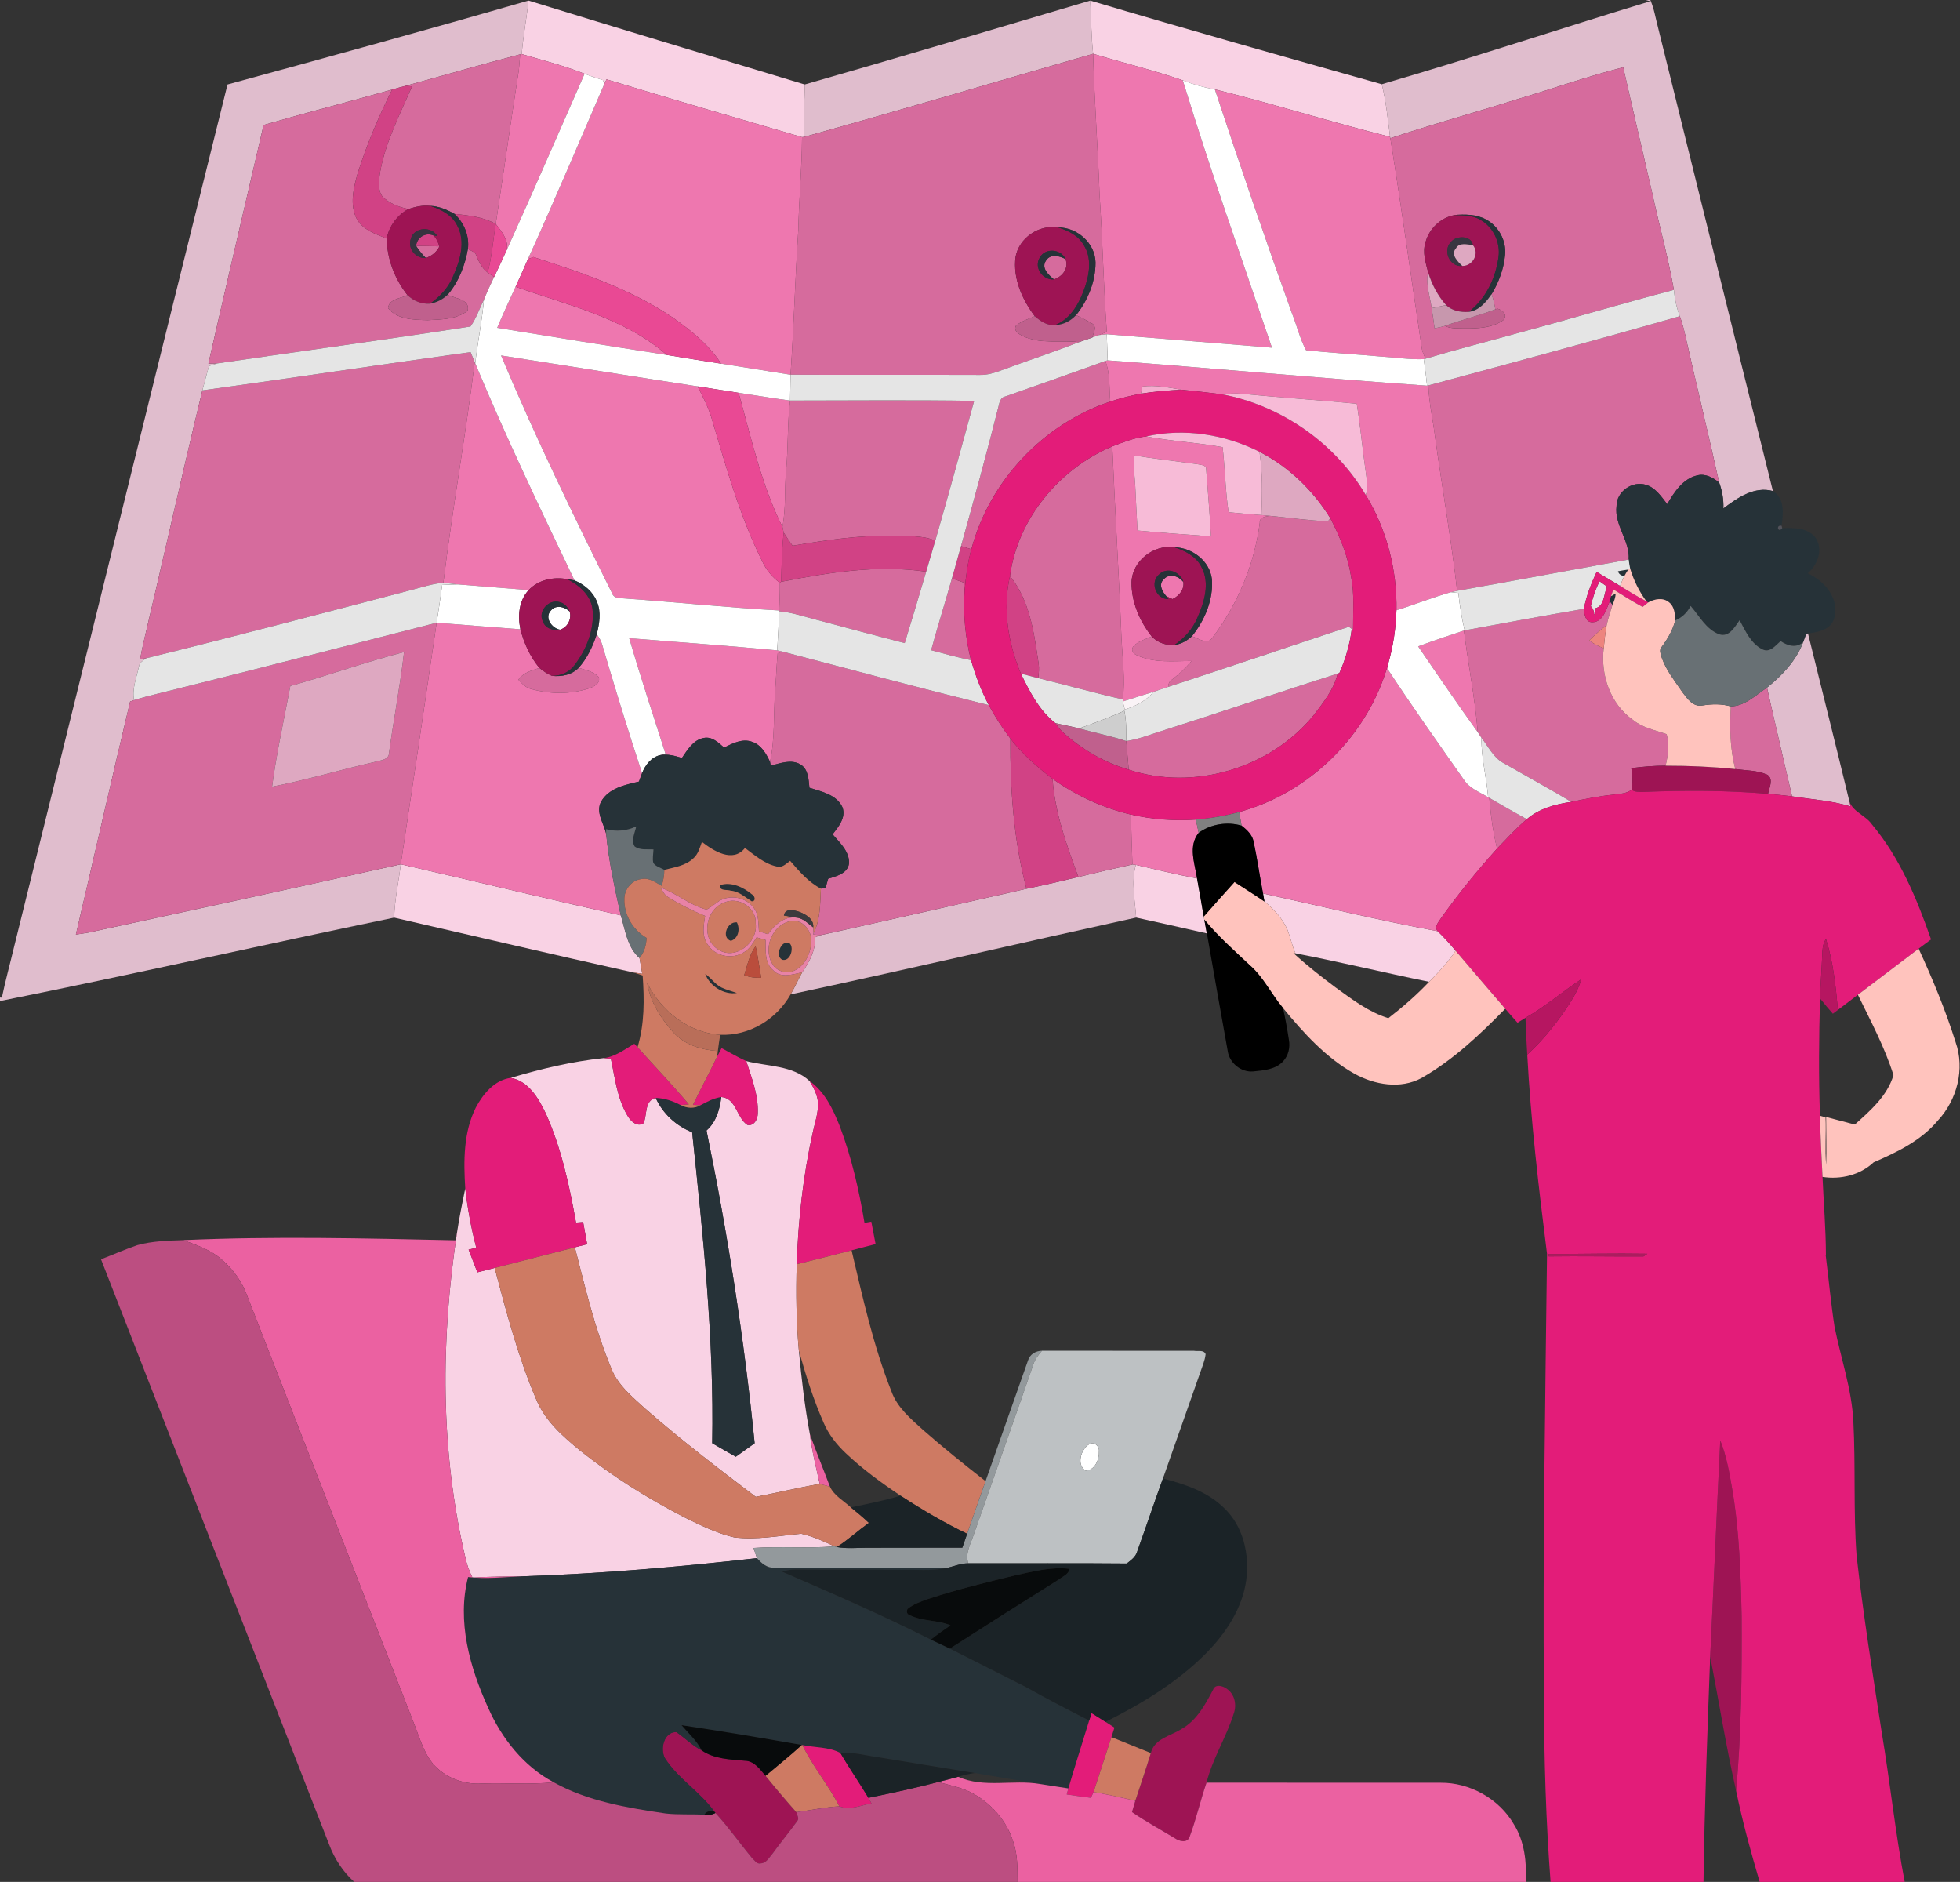 <?xml version="1.0" encoding="UTF-8" ?>
<!DOCTYPE svg PUBLIC "-//W3C//DTD SVG 1.1//EN" "http://www.w3.org/Graphics/SVG/1.1/DTD/svg11.dtd">
<svg width="724pt" height="695pt" viewBox="0 0 724 695" version="1.1" xmlns="http://www.w3.org/2000/svg">
<rect x="0" y="0" width="724" height="695" fill="#333333" stroke="none"/>
<g id="#e0bdcdff">
<path fill="#e0bdcd" opacity="1.00" d=" M 607.93 0.00 L 609.61 0.00 C 611.02 3.22 611.55 6.72 612.45 10.10 C 626.61 67.18 640.65 124.29 654.89 181.35 C 648.04 179.46 641.78 183.88 636.60 187.77 C 636.72 184.50 636.17 181.28 635.04 178.22 C 631.15 160.79 626.98 143.42 623.01 126.01 C 622.34 122.89 621.61 119.77 620.51 116.77 C 619.30 113.65 618.60 110.38 618.31 107.06 C 616.20 94.91 612.82 83.01 610.23 70.95 C 606.71 55.58 603.06 40.24 599.60 24.85 C 586.46 28.17 573.65 32.74 560.65 36.58 C 544.99 41.51 529.16 45.88 513.57 51.04 C 513.55 50.91 513.50 50.66 513.47 50.53 C 512.65 44.03 512.00 37.48 510.41 31.11 C 543.61 21.45 576.44 10.52 609.53 0.48 L 607.93 0.00 Z" />
<path fill="#e0bdcd" opacity="1.00" d=" M 84.04 31.20 C 121.16 21.09 158.26 10.89 195.22 0.21 C 194.55 6.83 193.23 13.35 192.72 19.98 L 192.13 20.07 C 178.01 23.73 164.01 27.84 149.93 31.67 C 148.22 32.10 146.53 32.58 144.84 33.07 C 129.04 37.54 113.14 41.60 97.37 46.16 C 90.55 75.53 83.66 104.88 76.98 134.27 C 77.76 134.26 79.33 134.23 80.12 134.22 C 79.13 134.53 78.15 134.86 77.17 135.20 C 76.35 138.18 75.53 141.18 74.75 144.17 C 67.29 175.04 60.40 206.04 53.09 236.95 C 52.58 239.10 52.16 241.26 51.75 243.44 C 52.32 243.35 53.46 243.18 54.03 243.09 C 52.99 243.92 51.55 244.58 51.35 246.05 C 50.48 250.15 48.71 254.29 49.51 258.55 C 49.15 258.69 48.43 258.95 48.07 259.08 C 41.24 287.73 34.74 316.45 28.03 345.13 C 29.70 344.88 31.38 344.66 33.03 344.33 C 71.39 336.04 109.74 327.72 148.04 319.18 C 147.27 325.75 145.78 332.25 145.59 338.89 C 97.02 348.95 48.63 359.95 0.00 369.70 L 0.00 368.39 C 0.17 368.40 0.52 368.42 0.69 368.43 C 1.98 362.21 3.68 356.08 5.15 349.90 C 31.47 243.67 57.64 137.41 84.04 31.20 Z" />
<path fill="#e0bdcd" opacity="1.00" d=" M 297.25 31.20 C 332.48 21.10 367.60 10.63 402.73 0.22 C 403.07 6.77 403.06 13.34 403.79 19.86 C 368.21 30.09 332.72 40.67 297.04 50.56 C 296.51 44.10 297.29 37.65 297.25 31.20 Z" />
<path fill="#e0bdcd" opacity="1.00" d=" M 667.19 234.06 L 667.84 233.92 C 672.95 254.67 678.19 275.40 683.19 296.18 L 683.59 297.83 C 676.57 295.65 669.18 295.25 661.96 294.09 C 658.87 280.71 655.71 267.35 652.71 253.95 C 658.31 249.46 663.48 243.99 666.06 237.17 C 666.42 236.13 666.79 235.09 667.19 234.06 Z" />
<path fill="#e0bdcd" opacity="1.00" d=" M 398.34 323.87 C 404.98 322.25 411.64 320.73 418.31 319.24 C 418.62 319.28 419.25 319.36 419.57 319.40 C 417.80 325.71 419.24 332.44 419.69 338.87 C 377.12 348.21 334.67 358.11 292.05 367.23 C 293.60 364.57 294.83 361.75 296.33 359.08 C 298.98 355.21 301.29 350.99 301.13 346.14 C 301.61 345.94 302.58 345.56 303.07 345.37 C 328.45 339.75 353.80 333.99 379.15 328.23 C 385.58 326.91 391.97 325.43 398.34 323.87 Z" />
</g>
<g id="#f9d2e4ff">
<path fill="#f9d2e4" opacity="1.00" d=" M 195.22 0.21 C 229.19 10.68 263.23 20.92 297.25 31.20 C 297.29 37.65 296.51 44.10 297.04 50.56 C 296.85 50.58 296.46 50.63 296.27 50.65 C 272.17 43.64 248.07 36.58 224.04 29.30 C 223.84 29.72 223.44 30.57 223.24 30.99 C 223.10 30.64 222.83 29.94 222.69 29.59 C 220.42 28.84 218.14 28.15 215.93 27.25 C 208.39 24.26 200.50 22.25 192.72 19.98 C 193.23 13.35 194.55 6.83 195.22 0.21 Z" />
<path fill="#f9d2e4" opacity="1.00" d=" M 402.73 0.22 C 438.52 10.87 474.47 21.00 510.41 31.11 C 512.00 37.48 512.65 44.03 513.47 50.53 C 491.78 45.16 470.45 38.34 448.75 33.01 C 444.70 32.32 440.74 31.17 436.91 29.67 C 426.03 25.89 414.81 23.21 403.79 19.86 C 403.06 13.34 403.07 6.77 402.73 0.22 Z" />
<path fill="#f9d2e4" opacity="1.00" d=" M 148.04 319.18 C 175.16 325.37 202.17 331.97 229.31 338.06 C 230.99 343.49 231.67 349.85 236.23 353.80 C 236.57 355.74 236.90 357.67 237.23 359.61 C 236.41 359.49 234.75 359.25 233.93 359.13 C 204.44 352.58 175.04 345.63 145.59 338.89 C 145.78 332.25 147.27 325.75 148.04 319.18 Z" />
<path fill="#f9d2e4" opacity="1.00" d=" M 419.69 338.87 C 419.24 332.44 417.80 325.71 419.57 319.40 C 427.09 321.11 434.59 322.98 442.18 324.41 C 443.02 329.10 443.86 333.79 444.65 338.49 C 444.70 338.77 444.80 339.32 444.85 339.60 C 445.16 341.31 445.48 343.03 445.80 344.74 L 444.08 344.33 C 435.97 342.45 427.83 340.67 419.69 338.87 Z" />
<path fill="#f9d2e4" opacity="1.00" d=" M 466.54 329.96 C 488.02 334.70 509.43 339.89 531.05 343.90 C 533.41 346.16 535.58 348.60 537.67 351.11 C 534.93 355.36 531.44 359.02 527.89 362.59 C 511.40 359.24 495.04 355.25 478.52 352.07 C 477.29 349.28 476.69 346.28 475.61 343.45 C 473.78 339.25 470.60 335.78 467.07 332.94 C 466.93 332.20 466.67 330.70 466.54 329.96 Z" />
<path fill="#f9d2e4" opacity="1.00" d=" M 188.67 398.06 C 199.89 394.72 211.32 391.99 222.98 390.77 C 223.65 390.82 224.98 390.92 225.65 390.97 C 227.18 398.15 227.98 405.75 231.86 412.16 C 232.99 414.06 235.44 416.42 237.73 414.79 C 239.13 411.64 237.96 406.51 242.20 405.47 C 244.84 411.30 249.76 415.80 255.67 418.16 C 259.70 456.30 263.80 494.60 263.08 533.00 C 265.97 534.69 268.87 536.35 271.79 537.99 C 274.11 536.33 276.44 534.67 278.76 533.01 C 274.88 494.23 268.82 455.68 260.98 417.51 C 264.56 414.38 265.88 409.68 266.44 405.13 C 271.99 405.57 272.04 412.78 276.07 415.44 C 278.61 415.97 279.93 413.24 279.91 411.12 C 280.18 404.44 277.65 398.12 275.65 391.87 C 283.50 393.89 292.74 393.39 299.04 399.23 C 300.65 401.91 302.23 404.81 302.19 408.04 C 302.12 411.41 301.02 414.62 300.31 417.89 C 296.68 433.97 294.85 450.43 294.30 466.90 C 294.00 477.53 294.12 488.20 295.09 498.79 C 296.05 509.12 297.25 519.44 299.15 529.64 C 299.91 535.85 301.44 541.92 302.80 548.02 C 294.88 549.39 287.07 551.32 279.17 552.80 C 265.34 542.36 251.58 531.80 238.52 520.41 C 233.65 515.94 228.19 511.60 225.75 505.24 C 219.76 490.89 216.21 475.68 212.34 460.66 C 213.85 460.26 215.36 459.87 216.88 459.49 C 216.39 456.77 215.89 454.04 215.40 451.32 C 214.74 451.37 213.43 451.47 212.77 451.51 C 210.33 437.83 207.36 424.07 201.66 411.33 C 198.97 405.70 195.35 399.33 188.67 398.06 Z" />
<path fill="#f9d2e4" opacity="1.00" d=" M 168.86 454.93 C 169.67 449.55 170.78 444.23 171.86 438.90 C 172.71 446.28 174.04 453.60 175.93 460.79 C 175.22 460.96 173.81 461.32 173.10 461.50 C 174.15 464.30 175.23 467.10 176.33 469.89 C 178.46 469.35 180.59 468.82 182.72 468.27 C 187.08 484.69 191.39 501.24 198.11 516.89 C 201.34 524.75 207.91 530.48 214.33 535.75 C 226.23 545.23 239.18 553.35 252.70 560.32 C 258.64 563.25 264.67 566.24 271.16 567.76 C 279.43 568.81 287.73 567.16 295.95 566.42 C 300.24 567.39 304.30 569.21 308.26 571.10 C 298.31 571.89 288.32 571.01 278.36 571.68 C 278.77 572.92 279.16 574.19 279.62 575.43 C 250.87 578.69 222.02 581.19 193.10 582.14 C 186.91 582.21 180.71 582.26 174.52 582.61 C 173.29 580.18 172.39 577.61 171.84 574.95 C 162.62 535.68 162.77 494.67 168.86 454.93 Z" />
</g>
<g id="#d66b9dff">
<path fill="#d66b9d" opacity="1.00" d=" M 149.93 31.67 C 164.01 27.84 178.01 23.73 192.13 20.07 C 192.00 22.02 191.87 23.97 191.65 25.92 C 188.70 44.83 186.02 63.79 183.13 82.71 C 178.47 80.10 173.13 79.54 167.91 79.01 C 165.13 77.42 162.11 76.16 158.86 76.02 C 156.14 75.70 153.45 76.37 150.88 77.18 C 147.37 76.54 143.85 75.13 141.27 72.61 C 139.48 70.14 139.97 66.86 140.32 64.03 C 142.26 52.68 147.66 42.39 152.18 31.93 C 151.62 31.87 150.49 31.73 149.93 31.67 Z" />
<path fill="#d66b9d" opacity="1.00" d=" M 297.04 50.56 C 332.72 40.67 368.21 30.09 403.79 19.86 C 404.24 37.29 405.56 54.67 406.17 72.08 C 407.33 88.90 407.61 105.77 408.85 122.59 C 407.86 122.98 406.86 123.37 405.87 123.75 C 405.28 123.97 404.08 124.41 403.48 124.63 C 403.84 123.02 405.34 120.84 403.52 119.55 C 401.60 118.34 399.50 117.44 397.50 116.37 C 401.85 110.90 404.69 103.98 404.67 96.94 C 404.52 89.74 397.87 83.95 390.81 83.99 C 383.78 82.88 376.41 87.83 375.14 94.89 C 374.09 102.79 377.56 110.60 382.24 116.79 C 379.85 117.82 377.25 118.58 375.26 120.32 C 374.29 122.28 376.50 123.47 377.97 124.18 C 384.44 127.18 391.71 125.54 398.56 126.34 C 389.03 130.10 379.28 133.27 369.68 136.83 C 367.20 137.76 364.62 138.53 361.95 138.46 C 338.64 138.37 315.33 138.51 292.02 138.39 C 293.23 120.62 293.72 102.81 294.88 85.04 C 295.11 73.57 296.21 62.13 296.27 50.65 C 296.46 50.63 296.85 50.58 297.04 50.56 Z" />
<path fill="#d66b9d" opacity="1.00" d=" M 560.65 36.58 C 573.65 32.74 586.46 28.17 599.60 24.85 C 603.06 40.24 606.71 55.58 610.23 70.95 C 612.82 83.01 616.20 94.91 618.31 107.06 C 599.11 112.10 580.08 117.79 560.91 122.94 C 549.47 126.14 537.95 129.06 526.57 132.47 C 526.07 131.35 525.51 130.24 525.26 129.04 C 521.31 103.05 517.77 76.98 513.57 51.04 C 529.16 45.88 544.99 41.51 560.65 36.58 M 537.03 79.41 L 537.41 79.41 C 532.17 80.31 527.80 84.52 526.52 89.64 C 525.38 93.28 526.64 97.02 527.54 100.56 C 526.55 104.92 528.24 109.46 528.84 113.82 C 529.23 116.29 529.58 118.77 529.92 121.25 C 531.18 120.97 532.47 120.74 533.72 120.36 C 535.97 121.48 538.56 121.20 541.00 121.29 C 545.85 121.32 551.09 121.13 555.23 118.28 C 557.13 116.39 555.01 114.43 553.07 113.97 L 552.36 114.24 C 552.02 112.34 551.61 110.45 550.99 108.62 C 553.66 104.20 555.52 99.19 555.96 94.03 C 556.43 88.82 553.55 83.55 548.96 81.08 C 545.33 79.07 541.04 79.11 537.03 79.41 Z" />
<path fill="#d66b9d" opacity="1.00" d=" M 97.37 46.16 C 113.14 41.60 129.04 37.54 144.84 33.07 C 139.89 43.08 135.46 53.38 132.10 64.04 C 130.58 69.48 129.03 75.73 131.87 81.03 C 134.20 84.98 138.84 86.46 142.84 88.11 C 142.98 95.68 145.82 103.08 150.51 108.99 C 148.07 110.23 143.66 110.38 143.35 113.78 C 146.76 118.09 152.95 118.09 157.97 118.23 C 162.96 117.97 168.62 117.99 172.74 114.77 C 173.75 110.49 168.05 110.23 165.34 108.89 C 169.42 104.09 171.76 98.07 172.84 91.92 C 173.73 92.40 174.62 92.89 175.52 93.38 C 176.62 96.05 177.76 98.86 180.15 100.67 C 180.92 101.23 181.73 101.75 182.53 102.28 C 181.19 105.05 179.90 107.86 178.75 110.72 C 177.08 113.98 175.94 117.58 173.79 120.57 C 142.62 125.42 111.34 129.66 80.12 134.22 C 79.33 134.23 77.76 134.26 76.98 134.27 C 83.66 104.88 90.55 75.53 97.37 46.16 Z" />
<path fill="#d66b9d" opacity="1.00" d=" M 153.70 90.82 C 156.57 90.84 159.45 90.90 162.33 90.97 C 161.31 93.10 159.49 94.51 157.29 95.29 C 155.98 93.89 154.71 92.45 153.70 90.82 Z" />
<path fill="#d66b9d" opacity="1.00" d=" M 386.32 96.34 C 387.94 93.60 391.28 94.47 393.60 95.68 C 394.84 99.14 392.50 102.10 389.32 103.20 C 387.41 101.59 384.53 99.06 386.32 96.34 Z" />
<path fill="#d66b9d" opacity="1.00" d=" M 527.61 142.34 C 558.62 133.98 589.64 125.63 620.51 116.77 C 621.61 119.77 622.34 122.89 623.01 126.01 C 626.98 143.42 631.15 160.79 635.04 178.22 C 632.82 176.42 630.03 174.83 627.07 175.53 C 621.67 176.72 618.45 181.72 615.85 186.18 C 613.67 183.39 611.53 180.07 607.94 179.03 C 602.94 177.49 597.10 181.55 597.13 186.87 C 596.24 193.99 602.10 199.62 601.62 206.64 C 580.49 210.46 559.39 214.46 538.25 218.19 C 536.09 199.39 532.80 180.72 530.18 161.97 C 529.40 155.42 527.85 148.95 527.61 142.34 Z" />
<path fill="#d66b9d" opacity="1.00" d=" M 74.75 144.17 C 107.80 139.63 140.78 134.59 173.83 130.04 C 174.34 131.27 174.87 132.50 175.36 133.74 C 172.01 160.97 167.08 188.00 163.77 215.24 C 159.99 215.52 156.37 216.72 152.73 217.68 C 119.86 226.27 87.01 234.96 54.03 243.09 C 53.46 243.18 52.32 243.35 51.75 243.44 C 52.16 241.26 52.58 239.10 53.09 236.95 C 60.40 206.04 67.29 175.04 74.75 144.17 Z" />
<path fill="#d66b9d" opacity="1.00" d=" M 371.42 146.39 C 383.73 142.05 396.07 137.78 408.32 133.29 C 410.13 138.10 409.70 143.29 410.11 148.31 C 385.37 156.52 365.51 177.65 358.81 202.83 C 357.53 202.44 356.26 202.05 354.99 201.67 C 359.81 184.51 364.49 167.31 368.85 150.03 C 369.19 148.51 369.60 146.70 371.42 146.39 Z" />
<path fill="#d66b9d" opacity="1.00" d=" M 291.85 147.93 C 314.51 147.92 337.18 147.69 359.84 148.04 C 355.14 165.27 350.43 182.49 345.49 199.65 C 340.59 197.59 335.17 198.12 329.99 197.89 C 317.47 197.59 305.07 199.48 292.77 201.54 C 291.63 199.95 290.51 198.35 289.49 196.70 C 289.33 195.99 289.17 195.29 289.02 194.59 C 290.37 187.80 289.73 180.84 290.36 173.98 C 291.20 165.32 290.79 156.58 291.85 147.93 Z" />
<path fill="#d66b9d" opacity="1.00" d=" M 373.07 212.75 C 375.85 191.62 391.38 173.05 410.87 164.85 C 411.85 188.58 413.34 212.28 414.27 236.02 C 414.65 243.43 415.65 250.89 414.75 258.30 C 404.27 255.91 393.93 252.99 383.49 250.45 C 383.72 248.68 383.92 246.88 383.65 245.10 C 381.99 233.88 380.46 221.87 373.07 212.75 Z" />
<path fill="#d66b9d" opacity="1.00" d=" M 465.34 193.07 C 465.20 190.94 467.47 190.78 469.02 190.50 C 476.20 191.17 483.36 192.28 490.56 192.50 C 490.77 192.22 491.19 191.66 491.40 191.38 C 494.95 198.18 497.92 205.36 499.08 213.00 C 500.37 219.48 499.76 226.10 499.80 232.66 L 499.33 232.28 C 499.06 232.08 498.53 231.67 498.26 231.47 C 476.00 238.84 453.79 246.40 431.49 253.68 C 431.57 252.58 431.95 251.55 432.94 250.97 C 435.54 248.92 438.04 246.72 440.10 244.11 C 433.38 244.09 426.24 244.97 419.97 241.99 C 418.64 241.52 417.53 239.92 418.69 238.70 C 420.40 236.72 423.14 236.12 425.43 235.05 C 427.63 237.36 430.69 238.39 433.85 238.18 C 436.31 237.88 438.47 236.63 440.27 234.98 C 442.54 235.59 445.84 238.31 447.72 235.70 C 457.11 223.32 463.38 208.51 465.34 193.07 Z" />
<path fill="#d66b9d" opacity="1.00" d=" M 288.54 214.86 C 306.10 211.43 324.24 208.48 342.12 211.12 C 339.53 219.93 336.89 228.72 334.19 237.50 C 323.42 234.76 312.71 231.80 301.97 228.99 C 297.27 227.81 292.67 226.15 287.81 225.75 L 287.82 225.45 C 287.97 222.05 288.11 218.65 288.07 215.25 L 288.54 214.86 Z" />
<path fill="#d66b9d" opacity="1.00" d=" M 351.63 213.61 C 353.05 214.12 354.48 214.62 355.91 215.13 C 356.01 215.89 356.21 217.41 356.31 218.17 C 355.70 226.78 356.59 235.43 358.66 243.80 C 353.70 242.81 348.83 241.42 343.95 240.12 C 346.39 231.25 349.12 222.46 351.63 213.61 Z" />
<path fill="#d66b9d" opacity="1.00" d=" M 588.13 229.80 C 592.14 229.77 593.34 225.04 594.62 222.03 C 594.87 222.35 595.39 222.98 595.64 223.30 C 594.88 225.81 594.08 228.31 593.47 230.87 C 591.21 232.59 589.09 234.48 587.07 236.48 C 588.64 237.78 590.46 238.70 592.40 239.36 C 591.17 249.29 594.83 260.00 603.19 265.87 C 606.77 268.82 611.40 269.62 615.64 271.14 C 616.69 274.97 616.19 278.98 615.25 282.77 C 611.01 282.75 606.78 283.13 602.58 283.68 C 603.06 286.32 603.17 289.01 602.67 291.67 C 600.79 293.13 598.33 293.14 596.09 293.45 C 590.81 293.99 585.61 295.04 580.42 296.13 C 572.12 291.20 563.67 286.53 555.28 281.76 C 551.59 279.72 549.78 275.68 547.24 272.51 C 546.76 271.81 546.31 271.11 545.87 270.41 C 544.82 257.82 542.36 245.39 540.75 232.87 L 541.02 232.80 C 555.69 230.08 570.36 227.37 585.06 224.85 C 585.24 226.79 585.55 229.78 588.13 229.80 Z" />
<path fill="#d66b9d" opacity="1.00" d=" M 66.92 254.02 C 98.42 246.18 129.84 238.04 161.29 229.98 C 156.97 259.73 152.55 289.46 148.04 319.18 C 109.74 327.72 71.39 336.04 33.03 344.33 C 31.38 344.66 29.70 344.88 28.03 345.13 C 34.74 316.45 41.24 287.73 48.07 259.08 C 48.43 258.95 49.15 258.69 49.51 258.55 C 55.24 256.77 61.13 255.56 66.92 254.02 M 107.25 253.35 C 104.93 265.72 102.15 278.04 100.51 290.51 C 113.47 288.01 126.13 284.14 139.01 281.25 C 140.79 280.73 143.71 280.52 143.69 278.04 C 145.41 265.61 147.82 253.27 149.25 240.80 C 135.12 244.48 121.31 249.39 107.25 253.35 Z" />
<path fill="#d66b9d" opacity="1.00" d=" M 287.26 241.28 C 287.69 241.11 288.55 240.78 288.98 240.62 C 314.37 247.32 339.76 254.10 365.25 260.41 C 367.58 264.72 370.23 268.86 373.21 272.74 C 373.10 291.36 374.41 310.16 379.15 328.23 C 353.80 333.99 328.45 339.75 303.07 345.37 C 302.39 345.30 301.05 345.16 300.37 345.09 L 300.53 344.64 C 303.09 339.55 302.92 333.72 303.22 328.18 C 303.66 328.09 304.53 327.91 304.97 327.81 C 305.31 326.72 305.60 325.62 305.91 324.53 C 308.92 323.59 313.19 322.58 313.62 318.80 C 313.77 314.40 310.19 311.20 307.55 308.13 C 309.72 305.34 312.57 301.94 311.20 298.15 C 309.06 293.45 303.44 292.34 298.99 290.92 C 298.67 287.88 298.63 284.06 295.65 282.29 C 292.23 280.30 288.19 281.88 284.70 282.78 C 284.63 282.42 284.50 281.72 284.44 281.36 C 286.33 272.68 285.65 263.76 286.34 254.96 C 286.71 250.40 286.82 245.83 287.26 241.28 Z" />
<path fill="#d66b9d" opacity="1.00" d=" M 191.48 251.01 C 193.28 248.41 196.40 247.59 199.24 246.68 C 200.67 247.83 202.19 248.89 203.89 249.60 C 207.44 249.94 211.18 249.28 213.76 246.63 C 216.32 247.48 219.25 247.97 221.17 250.04 C 221.87 252.49 219.25 253.66 217.38 254.31 C 210.60 256.45 203.17 256.36 196.33 254.50 C 194.27 254.07 192.84 252.48 191.48 251.01 Z" />
<path fill="#d66b9d" opacity="1.00" d=" M 430.61 269.47 C 451.84 262.73 472.91 255.50 494.12 248.75 C 492.73 254.63 488.80 259.49 485.20 264.19 C 469.18 283.74 440.98 292.21 416.93 284.23 C 416.63 280.71 416.30 277.20 416.04 273.68 C 421.07 272.93 425.77 270.91 430.61 269.47 Z" />
<path fill="#d66b9d" opacity="1.00" d=" M 639.33 260.87 C 644.58 260.77 648.56 256.68 652.71 253.95 C 655.71 267.35 658.87 280.71 661.96 294.09 C 659.01 293.72 656.06 293.43 653.11 293.17 C 653.48 290.93 655.26 287.77 652.85 286.13 C 649.15 284.46 644.95 284.56 641.00 284.02 C 639.01 276.47 638.91 268.61 639.33 260.87 Z" />
<path fill="#d66b9d" opacity="1.00" d=" M 388.80 287.63 C 397.52 293.84 407.41 298.39 417.84 300.84 C 417.80 306.98 418.13 313.11 418.31 319.24 C 411.64 320.73 404.98 322.25 398.34 323.87 C 394.00 312.16 389.68 300.17 388.80 287.63 Z" />
<path fill="#d66b9d" opacity="1.00" d=" M 550.13 294.68 C 554.74 297.31 559.31 299.99 563.98 302.53 C 560.05 305.86 556.58 309.69 553.00 313.38 C 551.49 307.25 550.65 300.97 550.13 294.68 Z" />
</g>
<g id="#ee77afff">
<path fill="#ee77af" opacity="1.00" d=" M 192.13 20.07 L 192.72 19.98 C 200.50 22.25 208.39 24.26 215.93 27.25 C 206.44 48.86 197.04 70.53 187.30 92.04 C 187.68 88.35 185.26 85.41 183.13 82.71 C 186.02 63.79 188.70 44.83 191.65 25.92 C 191.87 23.97 192.00 22.02 192.13 20.07 Z" />
<path fill="#ee77af" opacity="1.00" d=" M 403.79 19.86 C 414.81 23.21 426.03 25.89 436.91 29.67 C 447.05 62.85 458.70 95.55 469.84 128.40 C 449.50 126.77 429.17 125.05 408.83 123.44 C 408.09 123.52 406.61 123.67 405.87 123.75 C 406.86 123.37 407.86 122.98 408.85 122.59 C 407.61 105.77 407.33 88.90 406.17 72.08 C 405.56 54.67 404.24 37.29 403.79 19.86 Z" />
<path fill="#ee77af" opacity="1.00" d=" M 224.04 29.30 C 248.07 36.58 272.17 43.64 296.27 50.65 C 296.21 62.13 295.11 73.57 294.88 85.04 C 293.72 102.81 293.23 120.62 292.02 138.39 C 283.47 136.98 274.91 135.68 266.36 134.30 C 261.88 127.33 255.30 122.06 248.59 117.34 C 232.97 106.70 214.86 100.68 197.02 94.92 C 196.52 95.11 195.51 95.51 195.01 95.70 C 204.74 74.27 213.91 52.59 223.24 30.99 C 223.44 30.57 223.84 29.72 224.04 29.30 Z" />
<path fill="#ee77af" opacity="1.00" d=" M 448.75 33.01 C 470.45 38.34 491.78 45.16 513.47 50.53 C 513.50 50.66 513.55 50.91 513.57 51.04 C 517.77 76.98 521.31 103.05 525.26 129.04 C 525.51 130.24 526.07 131.35 526.57 132.47 C 526.40 132.51 526.07 132.59 525.91 132.63 C 520.57 132.84 515.28 131.97 509.97 131.66 C 500.80 130.83 491.60 130.32 482.45 129.35 C 480.12 125.05 479.06 120.19 477.22 115.68 C 467.36 88.25 457.90 60.69 448.75 33.01 Z" />
<path fill="#ee77af" opacity="1.00" d=" M 183.66 121.06 C 185.79 115.95 188.18 110.95 190.45 105.90 C 209.64 112.70 230.61 117.35 246.33 131.09 C 225.42 127.84 204.53 124.50 183.66 121.06 Z" />
<path fill="#ee77af" opacity="1.00" d=" M 185.09 131.28 C 209.28 135.06 233.46 138.97 257.66 142.69 C 259.57 146.38 261.51 150.10 262.75 154.09 C 268.12 172.15 273.15 190.48 281.61 207.39 C 283.04 210.54 285.32 213.19 288.07 215.25 C 288.11 218.65 287.97 222.05 287.82 225.45 C 268.50 224.36 249.24 222.32 229.93 220.96 C 228.39 220.89 226.59 220.80 226.07 219.04 C 211.70 190.13 197.57 161.07 185.09 131.28 Z" />
<path fill="#ee77af" opacity="1.00" d=" M 408.32 133.29 C 408.53 133.24 408.94 133.13 409.15 133.08 C 448.49 136.02 487.79 139.71 527.13 142.43 L 527.61 142.34 C 527.85 148.95 529.40 155.42 530.18 161.97 C 532.80 180.72 536.09 199.39 538.25 218.19 C 537.67 218.32 536.53 218.57 535.95 218.70 C 529.15 220.60 522.58 223.30 515.83 225.37 C 516.11 210.48 512.24 195.50 504.47 182.77 C 505.57 180.32 504.90 177.63 504.60 175.08 C 503.33 166.44 502.56 157.73 501.17 149.11 C 487.13 147.73 473.04 146.84 459.01 145.46 C 456.48 145.16 453.95 145.38 451.43 145.62 C 446.43 144.97 441.42 144.45 436.40 143.93 C 431.68 143.12 426.73 142.09 421.98 142.75 C 421.85 143.41 421.61 144.72 421.48 145.38 C 417.63 146.10 413.83 147.09 410.11 148.31 C 409.70 143.29 410.13 138.10 408.32 133.29 Z" />
<path fill="#ee77af" opacity="1.00" d=" M 175.36 133.74 L 175.54 134.19 C 186.82 161.33 199.53 187.85 212.21 214.35 C 211.56 214.24 210.24 214.01 209.59 213.90 C 204.50 212.94 198.92 214.07 195.27 217.93 C 186.55 217.23 177.83 216.54 169.11 215.82 C 167.33 215.64 165.55 215.40 163.77 215.24 C 167.08 188.00 172.01 160.97 175.36 133.74 Z" />
<path fill="#ee77af" opacity="1.00" d=" M 272.83 145.07 C 279.17 146.00 285.49 147.12 291.85 147.93 C 290.79 156.58 291.20 165.32 290.36 173.98 C 289.73 180.84 290.37 187.80 289.02 194.59 C 281.24 178.98 277.49 161.79 272.83 145.07 Z" />
<path fill="#ee77af" opacity="1.00" d=" M 410.87 164.85 C 414.93 163.30 419.06 161.64 423.40 161.17 C 432.74 162.96 442.27 163.41 451.62 165.14 C 452.54 173.13 452.62 181.20 453.82 189.16 C 457.85 189.60 461.91 189.90 465.96 190.22 C 466.97 190.31 467.99 190.40 469.02 190.50 C 467.47 190.78 465.20 190.94 465.34 193.07 C 463.38 208.51 457.11 223.32 447.72 235.70 C 445.84 238.31 442.54 235.59 440.27 234.98 C 445.00 229.12 448.23 221.53 447.66 213.91 C 446.85 207.10 440.41 202.30 433.79 202.09 C 426.17 201.02 418.25 207.14 417.98 214.95 C 417.86 222.26 420.96 229.38 425.43 235.05 C 423.14 236.12 420.40 236.72 418.69 238.70 C 417.53 239.92 418.64 241.52 419.97 241.99 C 426.24 244.97 433.38 244.09 440.10 244.11 C 438.04 246.72 435.54 248.92 432.94 250.97 C 431.95 251.55 431.57 252.58 431.49 253.68 C 429.70 254.29 427.91 254.89 426.12 255.47 C 422.31 256.63 418.54 257.88 414.74 259.06 C 414.74 258.87 414.75 258.49 414.75 258.30 C 415.65 250.89 414.65 243.43 414.27 236.02 C 413.34 212.28 411.85 188.58 410.87 164.85 M 419.08 168.22 C 418.45 171.97 419.17 175.75 419.35 179.50 C 419.64 184.98 419.84 190.46 420.19 195.93 C 429.21 196.81 438.27 197.38 447.31 198.07 C 446.88 189.81 446.16 181.54 445.54 173.29 C 445.61 171.68 443.67 171.76 442.59 171.47 C 434.75 170.37 426.89 169.49 419.08 168.22 Z" />
<path fill="#ee77af" opacity="1.00" d=" M 429.90 213.92 C 432.01 211.56 435.37 212.77 437.11 214.91 C 437.52 217.79 435.52 220.06 433.10 221.25 C 432.54 220.99 431.43 220.49 430.87 220.23 C 429.36 218.55 427.79 215.81 429.90 213.92 Z" />
<path fill="#ee77af" opacity="1.00" d=" M 161.29 229.98 C 171.60 230.80 181.91 231.63 192.23 232.41 C 193.57 237.58 195.83 242.55 199.24 246.68 C 196.40 247.59 193.28 248.41 191.48 251.01 C 192.84 252.48 194.27 254.07 196.33 254.50 C 203.17 256.36 210.60 256.45 217.38 254.31 C 219.25 253.66 221.87 252.49 221.17 250.04 C 219.25 247.97 216.32 247.48 213.76 246.63 C 216.91 243.08 218.96 238.71 220.44 234.23 C 221.24 235.36 222.00 236.54 222.38 237.89 C 227.08 253.84 231.96 269.75 237.16 285.54 C 236.75 286.57 236.39 287.61 236.01 288.65 C 230.90 289.80 224.82 291.11 222.04 296.05 C 219.90 300.10 223.12 304.09 223.91 308.01 C 224.89 318.14 227.09 328.13 229.31 338.06 C 202.17 331.97 175.16 325.37 148.04 319.18 C 152.55 289.46 156.97 259.73 161.29 229.98 Z" />
<path fill="#ee77af" opacity="1.00" d=" M 523.85 238.71 C 529.43 236.63 535.09 234.76 540.75 232.87 C 542.36 245.39 544.82 257.82 545.87 270.41 C 538.35 259.96 531.09 249.34 523.85 238.71 Z" />
<path fill="#ee77af" opacity="1.00" d=" M 232.42 235.68 C 250.65 237.19 268.89 238.44 287.09 240.19 C 287.56 240.30 288.51 240.51 288.98 240.62 C 288.55 240.78 287.69 241.11 287.26 241.28 C 286.82 245.83 286.71 250.40 286.34 254.96 C 285.65 263.76 286.33 272.68 284.44 281.36 C 283.04 278.36 281.21 275.10 277.87 273.98 C 274.27 272.61 270.66 274.53 267.46 276.07 C 265.38 274.23 263.01 271.92 259.96 272.53 C 256.06 273.25 253.95 276.93 251.88 279.92 C 249.31 279.11 246.65 278.38 243.94 278.84 C 244.41 278.69 245.33 278.41 245.79 278.27 C 241.27 264.09 236.58 249.97 232.42 235.68 Z" />
<path fill="#ee77af" opacity="1.00" d=" M 457.75 299.88 C 483.99 292.72 505.65 271.20 512.84 244.95 C 512.77 245.48 512.62 246.54 512.55 247.06 C 521.65 260.95 531.28 274.48 540.81 288.06 C 542.88 291.23 546.59 292.53 549.69 294.42 L 550.13 294.68 C 550.65 300.97 551.49 307.25 553.00 313.38 C 545.58 321.58 538.63 330.19 532.22 339.20 C 531.34 340.62 529.68 342.24 531.05 343.90 C 509.43 339.89 488.02 334.70 466.54 329.96 C 465.33 323.65 464.44 317.28 463.10 311.00 C 462.65 308.36 460.63 306.46 458.61 304.91 C 458.32 303.23 458.03 301.55 457.75 299.88 Z" />
<path fill="#ee77af" opacity="1.00" d=" M 417.84 300.84 C 425.65 302.63 433.73 303.23 441.73 302.68 C 442.07 304.30 442.43 305.94 442.78 307.57 C 438.81 312.53 441.36 318.85 442.18 324.41 C 434.59 322.98 427.09 321.11 419.57 319.40 C 419.25 319.36 418.62 319.28 418.31 319.24 C 418.13 313.11 417.80 306.98 417.84 300.84 Z" />
</g>
<g id="#ffffffff">
<path fill="#ffffff" opacity="1.00" d=" M 187.30 92.04 C 197.04 70.53 206.44 48.86 215.93 27.25 C 218.14 28.15 220.42 28.84 222.69 29.59 C 222.83 29.94 223.10 30.64 223.24 30.99 C 213.91 52.59 204.74 74.27 195.01 95.70 C 193.52 99.12 192.00 102.51 190.45 105.90 C 188.18 110.95 185.79 115.95 183.66 121.06 C 204.53 124.50 225.42 127.84 246.33 131.09 C 252.99 132.23 259.68 133.24 266.36 134.30 C 274.91 135.68 283.47 136.98 292.02 138.39 C 291.96 141.57 291.90 144.74 291.85 147.93 C 285.49 147.12 279.17 146.00 272.83 145.07 C 267.78 144.27 262.72 143.48 257.66 142.69 C 233.46 138.97 209.28 135.06 185.09 131.28 C 197.57 161.07 211.70 190.13 226.07 219.04 C 226.59 220.80 228.39 220.89 229.93 220.96 C 249.24 222.32 268.50 224.36 287.82 225.45 L 287.81 225.75 C 287.67 230.57 287.35 235.38 287.09 240.19 C 268.89 238.44 250.65 237.19 232.42 235.68 C 236.58 249.97 241.27 264.09 245.79 278.27 C 245.33 278.41 244.41 278.69 243.94 278.84 C 240.58 279.59 238.37 282.50 237.16 285.54 C 231.96 269.75 227.08 253.84 222.38 237.89 C 222.00 236.54 221.24 235.36 220.44 234.23 C 221.37 230.36 222.15 226.15 220.54 222.34 C 219.12 218.58 215.85 215.87 212.21 214.35 C 199.53 187.85 186.82 161.33 175.54 134.19 C 176.44 126.35 178.07 118.60 178.75 110.72 C 179.90 107.86 181.19 105.05 182.53 102.28 C 184.15 98.88 185.76 95.48 187.30 92.04 Z" />
<path fill="#ffffff" opacity="1.00" d=" M 436.91 29.67 C 440.74 31.17 444.70 32.32 448.75 33.01 C 457.90 60.69 467.36 88.25 477.22 115.68 C 479.06 120.19 480.12 125.05 482.45 129.35 C 491.60 130.32 500.80 130.83 509.97 131.66 C 515.28 131.97 520.57 132.84 525.91 132.63 C 526.41 135.88 526.82 139.15 527.13 142.43 C 487.79 139.71 448.49 136.02 409.15 133.08 C 409.05 129.86 408.94 126.65 408.83 123.44 C 429.17 125.05 449.50 126.77 469.84 128.40 C 458.70 95.55 447.05 62.85 436.91 29.67 Z" />
<path fill="#ffffff" opacity="1.00" d=" M 163.34 216.02 C 165.26 215.94 167.18 215.84 169.11 215.82 C 177.83 216.54 186.55 217.23 195.27 217.93 C 191.64 221.82 191.21 227.41 192.23 232.41 C 181.91 231.63 171.60 230.80 161.29 229.98 C 162.06 225.34 162.69 220.68 163.34 216.02 Z" />
<path fill="#ffffff" opacity="1.00" d=" M 515.83 225.37 C 522.58 223.30 529.15 220.60 535.95 218.70 C 536.64 218.77 538.01 218.91 538.70 218.98 C 539.21 223.62 539.91 228.25 541.02 232.80 L 540.75 232.87 C 535.09 234.76 529.43 236.63 523.85 238.71 C 531.09 249.34 538.35 259.96 545.87 270.41 C 546.31 271.11 546.76 271.81 547.24 272.51 C 547.08 279.90 549.15 287.08 549.69 294.42 C 546.59 292.53 542.88 291.23 540.81 288.06 C 531.28 274.48 521.65 260.95 512.55 247.06 C 512.62 246.54 512.77 245.48 512.84 244.95 C 514.64 238.58 515.63 231.99 515.83 225.37 Z" />
<path fill="#ffffff" opacity="1.00" d=" M 203.50 225.46 C 205.39 223.22 208.51 224.09 210.41 225.80 C 211.25 228.61 209.67 231.66 206.87 232.56 C 203.84 232.06 201.00 228.09 203.50 225.46 Z" />
<path fill="#ffffff" opacity="1.00" d=" M 402.32 533.39 C 404.08 532.27 406.13 534.03 405.94 535.92 C 406.09 538.92 404.50 543.07 400.97 543.09 C 397.54 540.93 399.30 535.18 402.32 533.39 Z" />
</g>
<g id="#d14285ff">
<path fill="#d14285" opacity="1.00" d=" M 144.84 33.07 C 146.53 32.58 148.22 32.10 149.93 31.67 C 150.49 31.73 151.62 31.87 152.18 31.93 C 147.66 42.39 142.26 52.68 140.32 64.03 C 139.97 66.86 139.48 70.14 141.27 72.61 C 143.85 75.13 147.37 76.54 150.88 77.18 C 146.72 79.44 143.77 83.46 142.84 88.11 C 138.84 86.46 134.20 84.98 131.87 81.03 C 129.03 75.73 130.58 69.48 132.10 64.04 C 135.46 53.38 139.89 43.08 144.84 33.07 Z" />
<path fill="#d14285" opacity="1.00" d=" M 167.91 79.01 C 173.13 79.54 178.47 80.10 183.13 82.71 C 182.13 88.70 181.71 94.79 180.15 100.67 C 177.76 98.86 176.62 96.05 175.52 93.38 C 174.62 92.89 173.73 92.40 172.84 91.92 C 173.43 87.05 171.43 82.33 167.91 79.01 Z" />
<path fill="#d14285" opacity="1.00" d=" M 153.70 90.82 C 153.98 87.72 157.09 85.74 160.02 86.92 C 161.26 87.96 161.80 89.50 162.33 90.97 C 159.45 90.90 156.57 90.84 153.70 90.82 Z" />
<path fill="#d14285" opacity="1.00" d=" M 288.54 214.86 C 288.73 208.80 288.81 202.73 289.49 196.70 C 290.51 198.35 291.63 199.95 292.77 201.54 C 305.07 199.48 317.47 197.59 329.99 197.89 C 335.17 198.12 340.59 197.59 345.49 199.65 C 344.35 203.47 343.23 207.29 342.12 211.12 C 324.24 208.48 306.10 211.43 288.54 214.86 Z" />
<path fill="#d14285" opacity="1.00" d=" M 354.99 201.67 C 356.26 202.05 357.53 202.44 358.81 202.83 C 357.43 207.84 356.77 213.00 356.31 218.17 C 356.21 217.41 356.01 215.89 355.91 215.13 C 354.48 214.62 353.05 214.12 351.63 213.61 C 352.75 209.63 353.86 205.65 354.99 201.67 Z" />
<path fill="#d14285" opacity="1.00" d=" M 373.07 212.75 C 380.46 221.87 381.99 233.88 383.65 245.10 C 383.92 246.88 383.72 248.68 383.49 250.45 C 381.35 249.89 379.22 249.32 377.09 248.76 C 372.36 237.54 370.30 224.70 373.07 212.75 Z" />
<path fill="#d14285" opacity="1.00" d=" M 373.21 272.74 C 377.63 278.45 383.09 283.24 388.80 287.63 C 389.68 300.17 394.00 312.16 398.34 323.87 C 391.97 325.43 385.58 326.91 379.15 328.23 C 374.41 310.16 373.10 291.36 373.21 272.74 Z" />
</g>
<g id="#9e1454ff">
<path fill="#9e1454" opacity="1.00" d=" M 150.88 77.18 C 153.45 76.37 156.14 75.70 158.86 76.02 C 162.85 77.24 166.90 79.33 168.85 83.22 C 172.17 89.26 169.88 96.44 167.25 102.30 C 165.52 106.38 162.44 109.64 158.84 112.16 C 155.70 112.37 152.76 111.15 150.51 108.99 C 145.82 103.08 142.98 95.68 142.84 88.11 C 143.77 83.46 146.72 79.44 150.88 77.18 M 151.78 88.13 C 150.46 91.75 153.52 95.52 157.29 95.29 C 159.49 94.51 161.31 93.10 162.33 90.97 C 161.80 89.50 161.26 87.96 160.02 86.92 L 161.53 87.19 C 159.38 83.45 152.97 83.86 151.78 88.13 Z" />
<path fill="#9e1454" opacity="1.00" d=" M 526.52 89.64 C 527.80 84.52 532.17 80.31 537.41 79.41 C 540.58 79.48 543.97 79.47 546.79 81.15 C 551.57 83.79 554.30 89.53 553.53 94.92 C 552.48 102.70 548.87 110.31 542.56 115.18 C 539.52 115.38 536.44 114.81 534.15 112.68 C 531.09 109.18 528.85 105.01 527.54 100.56 C 526.64 97.02 525.38 93.28 526.52 89.64 M 536.13 89.18 C 532.74 92.30 535.42 98.77 540.16 98.22 C 544.02 98.28 546.65 93.54 544.04 90.49 C 543.57 87.02 538.13 86.89 536.13 89.18 Z" />
<path fill="#9e1454" opacity="1.00" d=" M 375.14 94.89 C 376.41 87.83 383.78 82.88 390.81 83.99 C 394.55 85.13 398.37 87.01 400.36 90.57 C 403.29 95.16 402.47 100.97 400.82 105.87 C 398.89 111.60 395.74 117.62 389.83 120.03 C 386.87 120.40 384.34 118.62 382.24 116.79 C 377.56 110.60 374.09 102.79 375.14 94.89 M 384.11 95.08 C 381.77 98.77 385.15 103.51 389.32 103.20 C 392.50 102.10 394.84 99.14 393.60 95.68 C 391.90 91.94 386.15 91.41 384.11 95.08 Z" />
<path fill="#9e1454" opacity="1.00" d=" M 417.98 214.95 C 418.25 207.14 426.17 201.02 433.79 202.09 C 437.73 203.38 441.78 205.41 443.74 209.28 C 447.08 215.28 444.84 222.46 442.23 228.30 C 440.50 232.37 437.47 235.69 433.85 238.18 C 430.69 238.39 427.63 237.36 425.43 235.05 C 420.96 229.38 417.86 222.26 417.98 214.95 M 428.18 212.12 C 424.65 215.02 427.00 221.41 431.63 221.25 L 430.87 220.23 C 431.43 220.49 432.54 220.99 433.10 221.25 C 435.52 220.06 437.52 217.79 437.11 214.91 C 436.00 211.21 431.13 209.24 428.18 212.12 Z" />
<path fill="#9e1454" opacity="1.00" d=" M 195.27 217.93 C 198.92 214.07 204.50 212.94 209.59 213.90 C 213.98 216.14 218.24 219.79 218.88 224.98 C 219.63 232.29 216.74 239.67 212.38 245.44 C 210.43 248.19 207.24 249.66 203.89 249.60 C 202.19 248.89 200.67 247.83 199.24 246.68 C 195.83 242.55 193.57 237.58 192.23 232.41 C 191.21 227.41 191.64 221.82 195.27 217.93 M 200.49 229.40 C 201.38 232.10 204.30 232.99 206.87 232.56 C 209.67 231.66 211.25 228.61 210.41 225.80 C 209.69 224.19 208.50 222.75 206.70 222.36 C 202.81 221.15 198.64 225.64 200.49 229.40 Z" />
<path fill="#9e1454" opacity="1.00" d=" M 602.58 283.68 C 606.78 283.13 611.01 282.75 615.25 282.77 C 623.84 282.76 632.45 283.15 641.00 284.02 C 644.95 284.56 649.15 284.46 652.85 286.13 C 655.26 287.77 653.48 290.93 653.11 293.17 C 637.76 291.85 622.31 291.83 606.92 292.47 C 605.46 292.48 603.92 292.53 602.67 291.67 C 603.17 289.01 603.06 286.32 602.58 283.68 Z" />
<path fill="#9e1454" opacity="1.00" d=" M 635.44 531.98 C 637.77 537.73 638.80 543.87 639.86 549.95 C 642.51 565.50 642.99 581.31 643.34 597.04 C 643.43 618.49 643.25 639.99 641.30 661.36 C 637.56 644.93 634.93 628.29 631.72 611.76 C 633.03 585.17 634.12 558.57 635.44 531.98 Z" />
<path fill="#9e1454" opacity="1.00" d=" M 448.10 624.03 C 448.92 621.75 451.78 622.61 453.24 623.74 C 456.12 625.73 456.90 629.71 455.71 632.89 C 452.97 641.62 447.91 649.44 445.67 658.36 C 443.38 665.02 441.84 671.94 439.36 678.53 C 438.42 680.74 435.61 680.00 434.06 678.93 C 428.75 675.70 423.27 672.74 418.15 669.22 C 418.54 667.83 418.95 666.44 419.37 665.07 C 421.29 659.19 423.31 653.34 425.10 647.42 C 426.40 642.06 432.42 641.13 436.43 638.54 C 442.06 635.39 445.20 629.53 448.10 624.03 Z" />
<path fill="#9e1454" opacity="1.00" d=" M 245.66 649.39 C 243.73 645.97 245.24 639.53 249.86 639.69 C 253.01 641.87 255.73 644.64 259.16 646.42 C 263.84 649.64 269.66 649.77 275.11 650.25 C 278.62 650.30 280.73 653.42 282.77 655.83 C 286.47 660.38 290.25 664.86 294.15 669.24 C 294.36 670.29 295.38 671.57 294.46 672.55 C 291.57 676.62 288.32 680.43 285.42 684.49 C 284.16 685.91 283.13 688.08 280.97 688.16 C 279.52 688.54 278.70 686.97 277.79 686.18 C 273.22 680.69 269.13 674.81 264.29 669.55 L 263.94 669.11 C 258.68 661.78 250.58 656.99 245.66 649.39 Z" />
</g>
<g id="#263238ff">
<path fill="#263238" opacity="1.00" d=" M 158.86 76.02 C 162.11 76.16 165.13 77.42 167.91 79.01 C 171.43 82.33 173.43 87.05 172.84 91.92 C 171.76 98.07 169.42 104.09 165.34 108.89 C 163.53 110.58 161.30 111.76 158.84 112.16 C 162.44 109.64 165.52 106.38 167.25 102.30 C 169.88 96.44 172.17 89.26 168.85 83.22 C 166.90 79.33 162.85 77.24 158.86 76.02 Z" />
<path fill="#263238" opacity="1.00" d=" M 537.03 79.41 C 541.04 79.11 545.33 79.07 548.96 81.08 C 553.55 83.55 556.43 88.82 555.96 94.03 C 555.52 99.19 553.66 104.20 550.99 108.62 C 548.94 111.59 546.39 114.71 542.56 115.18 C 548.87 110.31 552.48 102.70 553.53 94.92 C 554.30 89.53 551.57 83.79 546.79 81.15 C 543.97 79.47 540.58 79.48 537.41 79.41 L 537.03 79.41 Z" />
<path fill="#263238" opacity="1.00" d=" M 390.81 83.99 C 397.87 83.95 404.52 89.74 404.67 96.94 C 404.69 103.98 401.85 110.90 397.50 116.37 C 395.49 118.54 392.82 119.95 389.83 120.03 C 395.74 117.62 398.89 111.60 400.82 105.87 C 402.47 100.97 403.29 95.16 400.36 90.57 C 398.37 87.01 394.55 85.13 390.81 83.99 Z" />
<path fill="#263238" opacity="1.00" d=" M 384.11 95.08 C 386.15 91.41 391.90 91.94 393.60 95.68 C 391.28 94.47 387.94 93.60 386.32 96.34 C 384.53 99.06 387.41 101.59 389.32 103.20 C 385.15 103.51 381.77 98.77 384.11 95.08 Z" />
<path fill="#263238" opacity="1.00" d=" M 615.85 186.18 C 618.45 181.72 621.67 176.72 627.07 175.53 C 630.03 174.83 632.82 176.42 635.04 178.22 C 636.17 181.28 636.72 184.50 636.60 187.77 C 641.78 183.88 648.04 179.46 654.89 181.35 C 659.32 184.08 658.75 189.72 658.09 194.17 C 655.80 193.77 656.88 197.07 658.32 195.06 C 662.69 194.86 668.26 194.88 670.92 199.03 C 673.44 203.37 671.28 208.71 667.72 211.73 C 673.97 214.51 679.63 221.13 677.54 228.35 C 676.31 232.56 671.60 233.50 667.84 233.92 L 667.19 234.06 C 666.79 235.09 666.42 236.13 666.06 237.17 C 663.47 239.45 660.31 238.51 657.73 236.76 C 655.87 238.35 653.81 241.21 651.02 239.81 C 646.76 237.71 644.74 233.03 642.59 229.06 C 640.78 231.53 638.76 235.47 635.03 234.25 C 630.18 232.41 627.74 227.49 624.50 223.79 C 623.26 226.20 621.32 228.07 618.82 229.14 C 618.71 226.79 618.57 224.05 616.56 222.46 C 614.36 220.56 611.16 221.17 608.83 222.48 L 608.15 222.07 C 605.49 218.41 603.44 214.31 602.16 209.97 C 601.92 208.86 601.75 207.76 601.62 206.64 C 602.10 199.62 596.24 193.99 597.13 186.87 C 597.10 181.55 602.94 177.49 607.94 179.03 C 611.53 180.07 613.67 183.39 615.85 186.18 Z" />
<path fill="#263238" opacity="1.00" d=" M 433.79 202.09 C 440.41 202.30 446.85 207.10 447.66 213.91 C 448.23 221.53 445.00 229.12 440.27 234.98 C 438.47 236.63 436.31 237.88 433.85 238.18 C 437.47 235.69 440.50 232.37 442.23 228.30 C 444.84 222.46 447.08 215.28 443.74 209.28 C 441.78 205.41 437.73 203.38 433.79 202.09 Z" />
<path fill="#263238" opacity="1.00" d=" M 597.65 210.97 C 598.91 210.73 600.18 210.52 601.46 210.34 C 600.94 211.13 600.45 211.94 599.99 212.77 C 598.73 212.58 597.95 211.98 597.65 210.97 Z" />
<path fill="#263238" opacity="1.00" d=" M 428.18 212.12 C 431.13 209.24 436.00 211.21 437.11 214.91 C 435.37 212.77 432.01 211.56 429.90 213.92 C 427.79 215.81 429.36 218.55 430.87 220.23 L 431.63 221.25 C 427.00 221.41 424.65 215.02 428.18 212.12 Z" />
<path fill="#263238" opacity="1.00" d=" M 209.59 213.90 C 210.24 214.01 211.56 214.24 212.21 214.35 C 215.85 215.87 219.12 218.58 220.54 222.34 C 222.15 226.15 221.37 230.36 220.44 234.23 C 218.96 238.71 216.91 243.08 213.76 246.63 C 211.18 249.28 207.44 249.94 203.89 249.60 C 207.24 249.66 210.43 248.19 212.38 245.44 C 216.74 239.67 219.63 232.29 218.88 224.98 C 218.24 219.79 213.98 216.14 209.59 213.90 Z" />
<path fill="#263238" opacity="1.00" d=" M 595.08 220.19 C 595.51 219.94 596.38 219.44 596.82 219.19 C 596.75 220.63 596.25 222.00 595.64 223.30 C 595.39 222.98 594.87 222.35 594.62 222.03 C 594.73 221.57 594.96 220.65 595.08 220.19 Z" />
<path fill="#263238" opacity="1.00" d=" M 200.49 229.40 C 198.64 225.64 202.81 221.15 206.70 222.36 C 208.50 222.75 209.69 224.19 210.41 225.80 C 208.51 224.09 205.39 223.22 203.50 225.46 C 201.00 228.09 203.84 232.06 206.87 232.56 C 204.30 232.99 201.38 232.10 200.49 229.40 Z" />
<path fill="#263238" opacity="1.00" d=" M 251.88 279.92 C 253.95 276.93 256.06 273.25 259.96 272.53 C 263.01 271.92 265.38 274.23 267.46 276.07 C 270.66 274.53 274.27 272.61 277.87 273.98 C 281.21 275.10 283.04 278.36 284.44 281.36 C 284.50 281.72 284.63 282.42 284.70 282.78 C 288.19 281.88 292.23 280.30 295.65 282.29 C 298.63 284.06 298.67 287.88 298.99 290.92 C 303.44 292.34 309.06 293.45 311.20 298.15 C 312.57 301.94 309.72 305.34 307.55 308.13 C 310.19 311.20 313.77 314.40 313.62 318.80 C 313.19 322.58 308.92 323.59 305.91 324.53 C 305.60 325.62 305.31 326.72 304.97 327.81 C 304.53 327.91 303.66 328.09 303.22 328.18 C 298.62 325.78 295.21 321.77 291.87 317.91 C 290.41 318.95 288.92 320.62 286.92 320.00 C 282.39 319.02 278.80 315.85 275.18 313.16 C 270.73 318.79 263.62 314.27 259.28 310.93 C 258.48 313.07 257.89 315.49 256.06 317.03 C 253.16 319.75 249.09 320.30 245.39 321.24 C 244.05 320.44 242.27 320.06 241.34 318.72 C 240.91 317.07 241.35 315.35 241.38 313.69 C 239.05 313.56 236.41 314.08 234.41 312.58 C 233.03 310.26 234.54 307.59 235.01 305.20 C 231.51 306.87 227.62 307.20 223.88 306.22 C 223.89 306.67 223.90 307.56 223.91 308.01 C 223.12 304.09 219.90 300.10 222.04 296.05 C 224.82 291.11 230.90 289.80 236.01 288.65 C 236.39 287.61 236.75 286.57 237.16 285.54 C 238.37 282.50 240.58 279.59 243.94 278.84 C 246.65 278.38 249.31 279.11 251.88 279.92 Z" />
<path fill="#263238" opacity="1.00" d=" M 265.92 326.91 C 269.98 325.49 274.61 327.64 277.75 330.29 C 278.86 330.82 279.35 332.91 277.66 332.86 C 275.21 331.35 272.96 329.16 269.94 328.94 C 268.57 328.40 265.77 329.25 265.92 326.91 Z" />
<path fill="#263238" opacity="1.00" d=" M 269.96 347.47 C 266.28 346.23 268.65 340.22 272.20 340.63 C 273.42 343.07 272.83 346.55 269.96 347.47 Z" />
<path fill="#263238" opacity="1.00" d=" M 289.40 348.55 C 293.89 346.02 293.10 355.26 289.05 354.47 C 286.74 353.47 287.71 349.83 289.40 348.55 Z" />
<path fill="#263238" opacity="1.00" d=" M 260.49 359.64 C 262.66 361.14 264.11 363.53 266.52 364.70 C 268.34 365.56 270.31 366.05 272.20 366.72 C 267.39 367.48 262.16 364.19 260.49 359.64 Z" />
<path fill="#263238" opacity="1.00" d=" M 242.20 405.47 C 245.46 405.56 248.56 406.60 251.42 408.12 C 253.67 409.33 256.51 409.52 258.75 408.18 C 261.17 406.83 263.66 405.56 266.44 405.13 C 265.88 409.68 264.56 414.38 260.98 417.51 C 268.82 455.68 274.88 494.23 278.76 533.01 C 276.44 534.67 274.11 536.33 271.79 537.99 C 268.87 536.35 265.97 534.69 263.08 533.00 C 263.80 494.60 259.70 456.30 255.67 418.16 C 249.76 415.80 244.84 411.30 242.20 405.47 Z" />
<path fill="#263238" opacity="1.00" d=" M 193.10 582.14 C 222.02 581.19 250.87 578.69 279.62 575.43 C 281.25 577.30 283.32 579.12 285.99 578.95 C 307.09 579.16 328.21 578.77 349.32 579.16 C 343.96 580.25 338.46 579.61 333.03 579.77 C 320.02 579.65 307.00 579.75 293.98 579.66 C 292.23 579.62 290.50 579.95 288.81 580.39 C 307.32 588.40 325.83 596.45 343.84 605.53 C 346.17 606.66 348.53 607.72 350.86 608.85 C 360.22 613.59 369.60 618.29 378.95 623.05 C 386.64 627.35 394.47 631.43 402.33 635.42 C 399.79 643.78 397.08 652.09 394.64 660.48 C 391.12 659.95 387.63 659.36 384.11 658.84 C 376.11 657.44 368.09 656.20 360.09 654.79 C 348.03 652.87 336.00 650.82 323.94 648.88 C 319.45 648.27 315.00 646.95 310.43 647.39 C 306.16 645.10 301.03 645.45 296.39 644.46 L 296.18 644.43 C 281.40 641.85 266.60 639.35 251.76 637.13 C 254.31 640.15 257.38 642.81 259.16 646.42 C 255.73 644.64 253.01 641.87 249.86 639.69 C 245.24 639.53 243.73 645.97 245.66 649.39 C 250.58 656.99 258.68 661.78 263.94 669.11 C 262.60 668.49 260.90 668.87 260.16 670.20 C 255.40 669.92 250.62 670.27 245.88 669.74 C 231.72 667.62 217.20 665.27 204.52 658.22 C 193.45 652.30 185.35 642.07 180.32 630.73 C 173.53 615.81 168.71 598.75 172.90 582.42 C 179.61 583.23 186.38 582.39 193.10 582.14 Z" />
</g>
<g id="#e94994ff">
<path fill="#e94994" opacity="1.00" d=" M 183.13 82.71 C 185.26 85.41 187.68 88.35 187.30 92.04 C 185.76 95.48 184.15 98.88 182.53 102.28 C 181.73 101.75 180.92 101.23 180.15 100.67 C 181.71 94.79 182.13 88.70 183.13 82.71 Z" />
<path fill="#e94994" opacity="1.00" d=" M 195.01 95.70 C 195.51 95.51 196.52 95.11 197.02 94.92 C 214.86 100.68 232.97 106.70 248.59 117.34 C 255.30 122.06 261.88 127.33 266.36 134.30 C 259.68 133.24 252.99 132.23 246.33 131.09 C 230.61 117.35 209.64 112.70 190.45 105.90 C 192.00 102.51 193.52 99.12 195.01 95.70 Z" />
<path fill="#e94994" opacity="1.00" d=" M 257.66 142.69 C 262.72 143.48 267.78 144.27 272.83 145.07 C 277.49 161.79 281.24 178.98 289.02 194.59 C 289.17 195.29 289.33 195.99 289.49 196.70 C 288.81 202.73 288.73 208.80 288.54 214.86 L 288.07 215.25 C 285.32 213.19 283.04 210.54 281.61 207.39 C 273.15 190.48 268.12 172.15 262.75 154.09 C 261.51 150.10 259.57 146.38 257.66 142.69 Z" />
</g>
<g id="#36333fff">
<path fill="#36333f" opacity="1.00" d=" M 151.78 88.13 C 152.97 83.86 159.38 83.45 161.53 87.19 L 160.02 86.92 C 157.09 85.74 153.98 87.72 153.70 90.82 C 154.71 92.45 155.98 93.89 157.29 95.29 C 153.52 95.52 150.46 91.75 151.78 88.13 Z" />
</g>
<g id="#373540ff">
<path fill="#373540" opacity="1.00" d=" M 536.13 89.18 C 538.13 86.89 543.57 87.02 544.04 90.49 C 541.95 90.36 539.06 89.39 537.81 91.72 C 535.74 94.03 538.51 96.65 540.16 98.22 C 535.42 98.77 532.74 92.30 536.13 89.18 Z" />
</g>
<g id="#dea8c1ff">
<path fill="#dea8c1" opacity="1.00" d=" M 537.81 91.72 C 539.06 89.39 541.95 90.36 544.04 90.49 C 546.65 93.54 544.02 98.28 540.16 98.22 C 538.51 96.65 535.74 94.03 537.81 91.72 Z" />
<path fill="#dea8c1" opacity="1.00" d=" M 528.84 113.82 C 528.24 109.46 526.55 104.92 527.54 100.56 C 528.85 105.01 531.09 109.18 534.15 112.68 C 532.37 113.05 530.60 113.44 528.84 113.82 Z" />
<path fill="#dea8c1" opacity="1.00" d=" M 465.24 166.85 C 476.05 172.38 485.03 181.09 491.40 191.38 C 491.19 191.66 490.77 192.22 490.56 192.50 C 483.36 192.28 476.20 191.17 469.02 190.50 C 467.99 190.40 466.97 190.31 465.96 190.22 C 466.26 182.43 466.40 174.59 465.24 166.85 Z" />
<path fill="#dea8c1" opacity="1.00" d=" M 107.25 253.35 C 121.31 249.39 135.12 244.48 149.25 240.80 C 147.82 253.27 145.41 265.61 143.69 278.04 C 143.71 280.52 140.79 280.73 139.01 281.25 C 126.13 284.14 113.47 288.01 100.51 290.51 C 102.15 278.04 104.93 265.72 107.25 253.35 Z" />
</g>
<g id="#e5e5e5ff">
<path fill="#e5e5e5" opacity="1.00" d=" M 560.91 122.94 C 580.08 117.79 599.11 112.10 618.31 107.06 C 618.60 110.38 619.30 113.65 620.51 116.77 C 589.64 125.63 558.62 133.98 527.61 142.34 L 527.13 142.43 C 526.82 139.15 526.41 135.88 525.91 132.63 C 526.07 132.59 526.40 132.51 526.57 132.47 C 537.95 129.06 549.47 126.14 560.91 122.94 Z" />
<path fill="#e5e5e5" opacity="1.00" d=" M 173.79 120.57 C 175.94 117.58 177.08 113.98 178.75 110.72 C 178.07 118.60 176.44 126.35 175.54 134.19 L 175.36 133.74 C 174.87 132.50 174.34 131.27 173.83 130.04 C 140.78 134.59 107.80 139.63 74.75 144.17 C 75.53 141.18 76.35 138.18 77.17 135.20 C 78.15 134.86 79.13 134.53 80.12 134.22 C 111.34 129.66 142.62 125.42 173.79 120.57 Z" />
<path fill="#e5e5e5" opacity="1.00" d=" M 403.48 124.63 C 404.08 124.41 405.28 123.97 405.87 123.75 C 406.61 123.67 408.09 123.52 408.83 123.44 C 408.94 126.65 409.05 129.86 409.15 133.08 C 408.94 133.13 408.53 133.24 408.32 133.29 C 396.07 137.78 383.73 142.05 371.42 146.39 C 369.60 146.70 369.19 148.51 368.85 150.03 C 364.49 167.31 359.81 184.51 354.99 201.67 C 353.86 205.65 352.75 209.63 351.63 213.61 C 349.12 222.46 346.39 231.25 343.95 240.12 C 348.83 241.42 353.70 242.81 358.66 243.80 C 360.36 249.51 362.44 255.14 365.25 260.41 C 339.76 254.10 314.37 247.32 288.98 240.62 C 288.51 240.51 287.56 240.30 287.09 240.19 C 287.35 235.38 287.67 230.57 287.81 225.75 C 292.67 226.15 297.27 227.81 301.97 228.99 C 312.71 231.80 323.42 234.76 334.19 237.50 C 336.89 228.72 339.53 219.93 342.12 211.12 C 343.23 207.29 344.35 203.47 345.49 199.65 C 350.43 182.49 355.14 165.27 359.84 148.04 C 337.18 147.69 314.51 147.92 291.85 147.93 C 291.90 144.74 291.96 141.57 292.02 138.39 C 315.33 138.51 338.64 138.37 361.95 138.46 C 364.62 138.53 367.20 137.76 369.68 136.83 C 379.28 133.27 389.03 130.10 398.56 126.34 C 400.20 125.79 401.84 125.23 403.48 124.63 Z" />
<path fill="#e5e5e5" opacity="1.00" d=" M 538.25 218.19 C 559.39 214.46 580.49 210.46 601.62 206.64 C 601.75 207.76 601.92 208.86 602.16 209.97 L 601.46 210.34 C 600.18 210.52 598.91 210.73 597.65 210.97 C 597.95 211.98 598.73 212.58 599.99 212.77 C 599.43 213.96 598.91 215.17 598.41 216.38 C 595.53 214.65 592.65 212.93 589.78 211.21 C 587.72 215.58 585.96 220.10 585.06 224.85 C 570.36 227.37 555.69 230.08 541.02 232.80 C 539.91 228.25 539.21 223.62 538.70 218.98 C 538.01 218.91 536.64 218.77 535.95 218.70 C 536.53 218.57 537.67 218.32 538.25 218.19 Z" />
<path fill="#e5e5e5" opacity="1.00" d=" M 152.73 217.68 C 156.37 216.72 159.99 215.52 163.77 215.24 C 165.55 215.40 167.33 215.64 169.11 215.82 C 167.18 215.84 165.26 215.94 163.34 216.02 C 162.69 220.68 162.06 225.34 161.29 229.98 C 129.84 238.04 98.42 246.18 66.92 254.02 C 61.13 255.56 55.24 256.77 49.51 258.55 C 48.71 254.29 50.48 250.15 51.35 246.05 C 51.55 244.58 52.99 243.92 54.03 243.09 C 87.01 234.96 119.86 226.27 152.73 217.68 Z" />
<path fill="#e5e5e5" opacity="1.00" d=" M 587.62 223.86 C 588.33 220.68 589.37 217.57 590.87 214.67 C 591.79 215.33 592.72 215.99 593.65 216.66 C 592.37 219.26 592.75 223.75 589.35 224.62 C 589.39 225.49 589.23 226.31 588.88 227.09 C 588.88 225.81 588.46 224.73 587.62 223.86 Z" />
<path fill="#e5e5e5" opacity="1.00" d=" M 431.49 253.68 C 453.79 246.40 476.00 238.84 498.26 231.47 C 498.53 231.67 499.06 232.08 499.33 232.28 C 498.62 237.89 497.04 243.40 494.75 248.57 L 494.12 248.75 C 472.91 255.50 451.84 262.73 430.61 269.47 C 425.77 270.91 421.07 272.93 416.04 273.68 C 416.05 269.94 416.08 266.18 415.33 262.50 C 409.87 264.95 404.26 267.01 398.63 269.02 C 395.72 268.30 392.77 267.75 389.85 267.06 C 383.92 262.47 380.32 255.40 377.09 248.76 C 379.22 249.32 381.35 249.89 383.49 250.45 C 393.93 252.99 404.27 255.91 414.75 258.30 C 414.75 258.49 414.74 258.87 414.74 259.06 C 414.93 259.79 415.31 261.27 415.49 262.01 C 419.51 260.78 423.43 258.80 426.12 255.47 C 427.91 254.89 429.70 254.29 431.49 253.68 Z" />
<path fill="#e5e5e5" opacity="1.00" d=" M 547.24 272.51 C 549.78 275.68 551.59 279.72 555.28 281.76 C 563.67 286.53 572.12 291.20 580.42 296.13 C 574.54 297.00 568.59 298.56 563.98 302.53 C 559.31 299.99 554.74 297.31 550.13 294.68 L 549.69 294.42 C 549.15 287.08 547.08 279.90 547.24 272.51 Z" />
</g>
<g id="#c0608dff">
<path fill="#c0608d" opacity="1.00" d=" M 150.51 108.99 C 152.76 111.15 155.70 112.37 158.84 112.16 C 161.30 111.76 163.53 110.58 165.34 108.89 C 168.05 110.23 173.75 110.49 172.74 114.77 C 168.62 117.99 162.96 117.97 157.97 118.23 C 152.95 118.09 146.76 118.09 143.35 113.78 C 143.66 110.38 148.07 110.23 150.51 108.99 Z" />
<path fill="#c0608d" opacity="1.00" d=" M 552.36 114.24 L 553.07 113.97 C 555.01 114.43 557.13 116.39 555.23 118.28 C 551.09 121.13 545.85 121.32 541.00 121.29 C 538.56 121.20 535.97 121.48 533.72 120.36 C 539.85 118.06 546.25 116.61 552.36 114.24 Z" />
<path fill="#c0608d" opacity="1.00" d=" M 389.83 120.03 C 392.82 119.95 395.49 118.54 397.50 116.37 C 399.50 117.44 401.60 118.34 403.52 119.55 C 405.34 120.84 403.84 123.02 403.48 124.63 C 401.84 125.23 400.20 125.79 398.56 126.34 C 391.71 125.54 384.44 127.18 377.97 124.18 C 376.50 123.47 374.29 122.28 375.26 120.32 C 377.25 118.58 379.85 117.82 382.24 116.79 C 384.34 118.62 386.87 120.40 389.83 120.03 Z" />
<path fill="#c0608d" opacity="1.00" d=" M 389.85 267.06 C 392.77 267.75 395.72 268.30 398.63 269.02 C 404.43 270.61 410.33 271.80 416.04 273.68 C 416.30 277.20 416.63 280.71 416.93 284.23 C 407.88 281.63 399.60 276.71 392.62 270.44 C 391.53 269.45 390.67 268.26 389.85 267.06 Z" />
</g>
<g id="#c797adff">
<path fill="#c797ad" opacity="1.00" d=" M 542.56 115.18 C 546.39 114.71 548.94 111.59 550.99 108.62 C 551.61 110.45 552.02 112.34 552.36 114.24 C 546.25 116.61 539.85 118.06 533.72 120.36 C 532.47 120.74 531.18 120.97 529.92 121.25 C 529.58 118.77 529.23 116.29 528.84 113.82 C 530.60 113.44 532.37 113.05 534.15 112.68 C 536.44 114.81 539.52 115.38 542.56 115.18 Z" />
</g>
<g id="#f5adcfff">
<path fill="#f5adcf" opacity="1.00" d=" M 421.98 142.75 C 426.73 142.09 431.68 143.12 436.40 143.93 C 431.41 144.18 426.42 144.60 421.48 145.38 C 421.61 144.72 421.85 143.41 421.98 142.75 Z" />
</g>
<g id="#e31c79ff">
<path fill="#e31c79" opacity="1.00" d=" M 421.48 145.38 C 426.42 144.60 431.41 144.18 436.40 143.93 C 441.42 144.45 446.43 144.97 451.43 145.62 C 473.29 149.77 493.16 163.59 504.47 182.77 C 512.24 195.50 516.11 210.48 515.83 225.37 C 515.63 231.99 514.64 238.58 512.84 244.95 C 505.65 271.20 483.99 292.72 457.75 299.88 C 452.51 301.32 447.14 302.23 441.73 302.68 C 433.73 303.23 425.65 302.63 417.84 300.84 C 407.41 298.39 397.52 293.84 388.80 287.63 C 383.09 283.24 377.63 278.45 373.21 272.74 C 370.23 268.86 367.58 264.72 365.25 260.41 C 362.44 255.14 360.36 249.51 358.66 243.80 C 356.59 235.43 355.70 226.78 356.31 218.17 C 356.77 213.00 357.43 207.84 358.81 202.83 C 365.51 177.65 385.37 156.52 410.11 148.31 C 413.83 147.09 417.63 146.10 421.48 145.38 M 423.40 161.17 C 419.06 161.64 414.93 163.30 410.87 164.85 C 391.38 173.05 375.85 191.62 373.07 212.75 C 370.30 224.70 372.36 237.54 377.09 248.76 C 380.32 255.40 383.92 262.47 389.85 267.06 C 390.67 268.26 391.53 269.45 392.62 270.44 C 399.60 276.71 407.88 281.63 416.93 284.23 C 440.98 292.21 469.18 283.74 485.20 264.19 C 488.80 259.49 492.73 254.63 494.12 248.75 L 494.75 248.57 C 497.04 243.40 498.62 237.89 499.33 232.28 L 499.80 232.66 C 499.76 226.10 500.37 219.48 499.08 213.00 C 497.92 205.36 494.95 198.18 491.40 191.38 C 485.03 181.09 476.05 172.38 465.24 166.85 C 452.47 160.39 437.43 158.00 423.40 161.17 Z" />
<path fill="#e31c79" opacity="1.00" d=" M 585.06 224.85 C 585.96 220.10 587.72 215.58 589.78 211.21 C 592.65 212.93 595.53 214.65 598.41 216.38 C 601.61 218.36 604.82 220.32 608.15 222.07 L 608.83 222.48 C 608.12 223.02 607.43 223.57 606.76 224.14 C 603.05 222.16 599.51 219.89 595.95 217.67 C 595.73 218.30 595.30 219.56 595.08 220.19 C 594.96 220.65 594.73 221.57 594.62 222.03 C 593.34 225.04 592.14 229.77 588.13 229.80 C 585.55 229.78 585.24 226.79 585.06 224.85 M 587.62 223.86 C 588.46 224.73 588.88 225.81 588.88 227.09 C 589.23 226.31 589.39 225.49 589.35 224.62 C 592.75 223.75 592.37 219.26 593.65 216.66 C 592.72 215.99 591.79 215.33 590.87 214.67 C 589.37 217.57 588.33 220.68 587.62 223.86 Z" />
<path fill="#e31c79" opacity="1.00" d=" M 596.09 293.45 C 598.33 293.14 600.79 293.13 602.67 291.67 C 603.92 292.53 605.46 292.48 606.92 292.47 C 622.31 291.83 637.76 291.85 653.11 293.17 C 656.06 293.43 659.01 293.72 661.96 294.09 C 669.18 295.25 676.57 295.65 683.59 297.83 L 683.19 296.18 C 684.70 299.96 689.21 301.19 691.48 304.48 C 701.80 316.78 708.07 331.92 713.30 346.94 C 711.76 348.06 710.23 349.20 708.71 350.35 C 701.24 356.03 693.76 361.69 686.28 367.37 C 683.82 369.23 681.36 371.10 678.90 372.97 C 678.10 364.14 677.16 355.26 674.49 346.77 C 673.01 348.87 673.21 351.53 673.05 353.97 C 672.88 358.89 672.43 363.81 672.29 368.73 C 671.88 383.17 671.76 397.62 672.27 412.05 C 672.44 419.59 672.83 427.12 673.21 434.65 C 673.63 444.26 674.45 453.87 674.47 463.50 C 662.64 463.37 650.81 463.37 638.99 463.53 C 650.79 463.69 662.59 463.42 674.40 463.63 C 675.50 472.39 676.30 481.18 677.64 489.91 C 679.98 501.59 684.02 512.99 684.61 524.98 C 685.47 541.45 684.58 557.97 685.79 574.43 C 688.25 596.37 691.75 618.18 695.12 640.00 C 698.19 658.30 700.09 676.77 703.57 695.00 L 650.00 695.00 C 646.71 683.89 643.65 672.70 641.30 661.36 C 643.25 639.99 643.43 618.49 643.34 597.04 C 642.99 581.31 642.51 565.50 639.86 549.95 C 638.80 543.87 637.77 537.73 635.44 531.98 C 634.12 558.57 633.03 585.17 631.72 611.76 C 630.69 639.50 629.62 667.24 629.25 695.00 L 572.76 695.00 C 571.04 672.39 570.36 649.72 570.32 627.05 C 569.86 572.39 570.80 517.73 571.45 463.08 C 568.36 438.62 565.48 414.11 564.15 389.48 C 570.69 383.46 576.21 376.40 580.87 368.84 C 582.28 366.59 583.35 364.13 584.17 361.60 C 577.17 366.20 570.83 371.77 563.49 375.89 C 562.50 376.49 561.52 377.09 560.55 377.70 C 559.01 376.00 557.50 374.28 556.01 372.54 C 549.91 365.38 543.75 358.28 537.67 351.11 C 535.58 348.60 533.41 346.16 531.05 343.90 C 529.68 342.24 531.34 340.62 532.22 339.20 C 538.63 330.19 545.58 321.58 553.00 313.38 C 556.58 309.69 560.05 305.86 563.98 302.53 C 568.59 298.56 574.54 297.00 580.42 296.13 C 585.61 295.04 590.81 293.99 596.09 293.45 M 572.02 463.10 L 572.05 464.00 C 583.72 463.84 595.40 464.08 607.06 464.02 C 607.42 463.78 608.14 463.28 608.50 463.03 C 596.34 462.82 584.18 463.14 572.02 463.10 Z" />
<path fill="#e31c79" opacity="1.00" d=" M 222.98 390.77 C 227.25 390.29 230.71 387.56 234.31 385.47 C 234.61 385.79 235.20 386.42 235.50 386.73 C 241.80 393.79 248.38 400.60 254.45 407.85 C 253.70 407.92 252.18 408.05 251.42 408.12 C 248.56 406.60 245.46 405.56 242.20 405.47 C 237.96 406.51 239.13 411.64 237.73 414.79 C 235.44 416.42 232.99 414.06 231.86 412.16 C 227.98 405.75 227.18 398.15 225.65 390.97 C 224.98 390.92 223.65 390.82 222.98 390.77 Z" />
<path fill="#e31c79" opacity="1.00" d=" M 264.89 390.21 C 265.44 389.16 265.99 388.12 266.55 387.08 C 269.57 388.70 272.53 390.45 275.65 391.87 C 277.65 398.12 280.18 404.44 279.91 411.12 C 279.93 413.24 278.61 415.97 276.07 415.44 C 272.04 412.78 271.99 405.57 266.44 405.13 C 263.66 405.56 261.17 406.83 258.75 408.18 C 258.06 408.15 256.67 408.08 255.97 408.05 C 258.83 402.05 262.03 396.21 264.89 390.21 Z" />
<path fill="#e31c79" opacity="1.00" d=" M 175.80 408.95 C 178.50 403.91 182.67 398.89 188.67 398.06 C 195.35 399.33 198.97 405.70 201.66 411.33 C 207.36 424.07 210.33 437.83 212.77 451.51 C 213.43 451.47 214.74 451.37 215.40 451.32 C 215.89 454.04 216.39 456.77 216.88 459.49 C 215.36 459.87 213.85 460.26 212.34 460.66 C 202.46 463.17 192.59 465.72 182.72 468.27 C 180.59 468.82 178.46 469.35 176.33 469.89 C 175.23 467.10 174.15 464.30 173.10 461.50 C 173.81 461.32 175.22 460.96 175.93 460.79 C 174.04 453.60 172.71 446.28 171.86 438.90 C 171.22 428.84 171.16 418.17 175.80 408.95 Z" />
<path fill="#e31c79" opacity="1.00" d=" M 299.04 399.23 C 304.67 403.20 307.71 409.64 310.18 415.86 C 314.54 427.38 317.31 439.46 319.33 451.60 C 319.96 451.49 321.22 451.28 321.85 451.17 C 322.36 453.93 322.89 456.69 323.43 459.45 C 320.47 460.23 317.51 460.99 314.56 461.76 C 307.81 463.49 301.07 465.25 294.30 466.90 C 294.85 450.43 296.68 433.97 300.31 417.89 C 301.02 414.62 302.12 411.41 302.19 408.04 C 302.23 404.81 300.65 401.91 299.04 399.23 Z" />
<path fill="#e31c79" opacity="1.00" d=" M 403.21 632.65 C 404.94 633.72 406.66 634.80 408.38 635.90 C 409.47 636.60 410.56 637.30 411.66 638.02 C 411.28 639.18 410.91 640.35 410.55 641.53 C 408.32 648.27 406.21 655.06 403.95 661.79 C 403.70 662.33 403.21 663.41 402.97 663.94 C 399.99 663.56 397.01 663.15 394.04 662.70 C 394.23 661.95 394.43 661.21 394.64 660.48 C 397.08 652.09 399.79 643.78 402.33 635.42 C 402.55 634.73 402.99 633.34 403.21 632.65 Z" />
<path fill="#e31c79" opacity="1.00" d=" M 296.39 644.46 C 301.03 645.45 306.16 645.10 310.43 647.39 C 313.71 653.02 317.44 658.37 320.79 663.95 C 321.07 664.46 321.63 665.49 321.91 666.00 C 318.03 666.68 313.94 668.68 310.05 667.09 C 306.01 659.24 300.22 652.41 296.39 644.46 Z" />
</g>
<g id="#f7bbd7ff">
<path fill="#f7bbd7" opacity="1.00" d=" M 451.43 145.62 C 453.95 145.38 456.48 145.16 459.01 145.46 C 473.04 146.84 487.13 147.73 501.17 149.11 C 502.56 157.73 503.33 166.44 504.60 175.08 C 504.90 177.63 505.57 180.32 504.47 182.77 C 493.16 163.59 473.29 149.77 451.43 145.62 Z" />
<path fill="#f7bbd7" opacity="1.00" d=" M 423.40 161.17 C 437.43 158.00 452.47 160.39 465.24 166.85 C 466.40 174.59 466.26 182.43 465.96 190.22 C 461.91 189.90 457.85 189.60 453.82 189.16 C 452.62 181.20 452.54 173.13 451.62 165.14 C 442.27 163.41 432.74 162.96 423.40 161.17 Z" />
<path fill="#f7bbd7" opacity="1.00" d=" M 419.08 168.22 C 426.89 169.49 434.75 170.37 442.59 171.47 C 443.67 171.76 445.61 171.68 445.54 173.29 C 446.16 181.54 446.88 189.81 447.31 198.07 C 438.27 197.38 429.21 196.81 420.19 195.93 C 419.84 190.46 419.64 184.98 419.35 179.50 C 419.17 175.75 418.45 171.97 419.08 168.22 Z" />
</g>
<g id="#52525aff">
<path fill="#52525a" opacity="1.00" d=" M 658.32 195.06 C 656.88 197.07 655.80 193.77 658.09 194.17 L 658.32 195.06 Z" />
</g>
<g id="#ffc3bdff">
<path fill="#ffc3bd" opacity="1.00" d=" M 601.46 210.34 L 602.16 209.97 C 603.44 214.31 605.49 218.41 608.15 222.07 C 604.82 220.32 601.61 218.36 598.41 216.38 C 598.91 215.17 599.43 213.96 599.99 212.77 C 600.45 211.94 600.94 211.13 601.46 210.34 Z" />
<path fill="#ffc3bd" opacity="1.00" d=" M 595.08 220.19 C 595.30 219.56 595.73 218.30 595.95 217.67 C 599.51 219.89 603.05 222.16 606.76 224.14 C 607.43 223.57 608.12 223.02 608.83 222.48 C 611.16 221.17 614.36 220.56 616.56 222.46 C 618.57 224.05 618.71 226.79 618.82 229.14 C 617.88 232.72 616.03 235.93 613.83 238.87 C 612.68 240.06 613.54 241.70 613.88 243.04 C 615.54 247.63 618.64 251.50 621.37 255.50 C 623.17 257.93 625.43 261.26 628.96 260.51 C 632.42 259.97 635.93 259.88 639.33 260.87 C 638.91 268.61 639.01 276.47 641.00 284.02 C 632.45 283.15 623.84 282.76 615.25 282.77 C 616.19 278.98 616.69 274.97 615.64 271.14 C 611.40 269.62 606.77 268.82 603.19 265.87 C 594.83 260.00 591.17 249.29 592.40 239.36 C 592.65 236.52 593.00 233.68 593.47 230.87 C 594.08 228.31 594.88 225.81 595.64 223.30 C 596.25 222.00 596.75 220.63 596.82 219.19 C 596.38 219.44 595.51 219.94 595.08 220.19 Z" />
<path fill="#ffc3bd" opacity="1.00" d=" M 444.65 338.49 C 448.38 334.18 452.22 329.97 456.02 325.72 C 459.69 328.14 463.45 330.43 467.07 332.94 C 470.60 335.78 473.78 339.25 475.61 343.45 C 476.69 346.28 477.29 349.28 478.52 352.07 L 477.74 351.96 C 482.69 356.50 487.98 360.67 493.37 364.68 C 499.45 369.08 505.57 373.78 512.85 376.02 C 518.17 371.90 523.26 367.48 527.89 362.59 C 531.44 359.02 534.93 355.36 537.67 351.11 C 543.75 358.28 549.91 365.38 556.01 372.54 C 546.66 382.11 536.77 391.45 525.08 398.13 C 517.33 402.30 507.83 400.66 500.40 396.58 C 489.81 390.68 481.54 381.51 473.92 372.26 C 469.59 367.14 466.72 360.85 461.60 356.41 C 455.83 351.00 449.88 345.73 444.85 339.60 C 444.80 339.32 444.70 338.77 444.65 338.49 Z" />
<path fill="#ffc3bd" opacity="1.00" d=" M 686.28 367.37 C 693.76 361.69 701.24 356.03 708.71 350.35 C 713.90 361.58 718.64 373.05 722.36 384.85 C 725.89 394.78 722.91 406.20 715.83 413.81 C 709.65 421.24 700.78 425.50 692.10 429.26 C 687.08 433.98 679.94 435.68 673.21 434.65 C 672.83 427.12 672.44 419.59 672.27 412.05 L 674.34 412.65 C 674.60 418.49 674.06 424.36 674.55 430.18 C 674.75 424.30 674.54 418.41 674.54 412.52 C 678.06 413.47 681.60 414.37 685.14 415.31 C 690.88 410.16 697.17 404.72 699.42 397.05 C 696.20 386.72 690.99 377.09 686.28 367.37 Z" />
</g>
<g id="#687074ff">
<path fill="#687074" opacity="1.00" d=" M 624.50 223.79 C 627.74 227.49 630.18 232.41 635.03 234.25 C 638.76 235.47 640.78 231.53 642.59 229.06 C 644.74 233.03 646.76 237.71 651.02 239.81 C 653.81 241.21 655.87 238.35 657.73 236.76 C 660.31 238.51 663.47 239.45 666.06 237.17 C 663.48 243.99 658.31 249.46 652.71 253.95 C 648.56 256.68 644.58 260.77 639.33 260.87 C 635.93 259.88 632.42 259.97 628.96 260.51 C 625.43 261.26 623.17 257.93 621.37 255.50 C 618.64 251.50 615.54 247.63 613.88 243.04 C 613.54 241.70 612.68 240.06 613.83 238.87 C 616.03 235.93 617.88 232.72 618.82 229.14 C 621.32 228.07 623.26 226.20 624.50 223.79 Z" />
<path fill="#687074" opacity="1.00" d=" M 223.88 306.22 C 227.62 307.20 231.51 306.87 235.01 305.20 C 234.54 307.59 233.03 310.26 234.41 312.58 C 236.41 314.08 239.05 313.56 241.38 313.69 C 241.35 315.35 240.91 317.07 241.34 318.72 C 242.27 320.06 244.05 320.44 245.39 321.24 C 245.36 323.24 245.06 325.23 244.39 327.13 C 242.13 325.89 239.79 324.06 237.04 324.63 C 233.39 324.97 230.60 328.44 230.62 332.03 C 230.46 337.90 233.81 343.45 238.84 346.38 C 238.73 349.07 237.98 351.70 236.23 353.80 C 231.67 349.85 230.99 343.49 229.31 338.06 C 227.09 328.13 224.89 318.14 223.91 308.01 C 223.90 307.56 223.89 306.67 223.88 306.22 Z" />
</g>
<g id="#ed847eff">
<path fill="#ed847e" opacity="1.00" d=" M 587.07 236.48 C 589.09 234.48 591.21 232.59 593.47 230.87 C 593.00 233.68 592.65 236.52 592.40 239.36 C 590.46 238.70 588.64 237.78 587.07 236.48 Z" />
</g>
<g id="#faf3f6ff">
<path fill="#faf3f6" opacity="1.00" d=" M 414.74 259.06 C 418.54 257.88 422.31 256.63 426.12 255.47 C 423.43 258.80 419.51 260.78 415.49 262.01 C 415.31 261.27 414.93 259.79 414.74 259.06 Z" />
</g>
<g id="#cececeff">
<path fill="#cecece" opacity="1.00" d=" M 398.63 269.02 C 404.26 267.01 409.87 264.95 415.33 262.50 C 416.08 266.18 416.05 269.94 416.04 273.68 C 410.33 271.80 404.43 270.61 398.63 269.02 Z" />
</g>
<g id="#808080ff">
<path fill="#808080" opacity="1.00" d=" M 441.73 302.68 C 447.14 302.23 452.51 301.32 457.75 299.88 C 458.03 301.55 458.32 303.23 458.61 304.91 C 453.35 303.34 447.23 304.32 442.78 307.57 C 442.43 305.94 442.07 304.30 441.73 302.68 Z" />
</g>
<g id="#000000ff">
<path fill="#000000" opacity="1.00" d=" M 442.78 307.57 C 447.23 304.32 453.35 303.34 458.61 304.91 C 460.63 306.46 462.65 308.36 463.10 311.00 C 464.44 317.28 465.33 323.65 466.54 329.96 C 466.67 330.70 466.93 332.20 467.07 332.94 C 463.45 330.43 459.69 328.14 456.02 325.72 C 452.22 329.97 448.38 334.18 444.65 338.49 C 443.86 333.79 443.02 329.10 442.18 324.41 C 441.36 318.85 438.81 312.53 442.78 307.57 Z" />
<path fill="#000000" opacity="1.00" d=" M 444.85 339.60 C 449.88 345.73 455.83 351.00 461.60 356.41 C 466.72 360.85 469.59 367.14 473.92 372.26 C 474.80 376.14 475.51 380.06 476.10 384.00 C 476.62 386.79 475.94 389.84 473.98 391.94 C 471.21 395.00 466.79 395.30 462.96 395.69 C 458.45 396.12 454.13 392.58 453.50 388.13 C 450.92 373.70 448.34 359.27 445.84 344.83 C 445.40 344.70 444.52 344.46 444.08 344.33 L 445.80 344.74 C 445.48 343.03 445.16 341.31 444.85 339.60 Z" />
</g>
<g id="#ce7a63ff">
<path fill="#ce7a63" opacity="1.00" d=" M 259.28 310.93 C 263.62 314.27 270.73 318.79 275.18 313.16 C 278.80 315.85 282.39 319.02 286.92 320.00 C 288.92 320.62 290.41 318.95 291.87 317.91 C 295.21 321.77 298.62 325.78 303.22 328.18 C 302.92 333.72 303.09 339.55 300.53 344.64 C 300.50 344.10 300.42 343.03 300.39 342.50 C 300.68 339.41 297.71 337.70 295.25 336.75 C 293.30 336.13 290.09 335.26 289.56 338.10 C 291.06 338.35 292.59 338.60 294.11 338.87 C 289.55 338.34 286.11 341.59 283.70 345.02 C 282.57 344.66 281.45 344.29 280.34 343.93 C 280.07 341.04 280.35 337.83 278.49 335.39 C 275.74 331.39 269.76 330.24 265.65 332.76 C 264.06 333.76 262.68 335.08 261.00 335.92 C 254.82 334.37 249.97 329.83 243.97 327.80 C 244.78 329.05 245.41 330.52 246.77 331.29 C 251.10 334.02 255.71 336.30 260.45 338.26 C 259.93 341.69 259.19 345.55 261.28 348.64 C 263.93 353.13 270.35 354.48 274.71 351.72 C 276.97 350.55 278.12 348.18 279.48 346.17 C 280.59 346.49 281.69 346.81 282.81 347.14 C 282.88 351.00 282.31 355.64 285.67 358.39 C 288.51 361.38 292.88 359.80 296.33 359.08 C 294.83 361.75 293.60 364.57 292.05 367.23 C 286.88 376.46 276.72 382.63 266.03 382.15 C 254.30 381.41 244.17 373.34 239.07 363.02 C 240.13 369.97 244.11 376.12 248.73 381.26 C 252.89 385.89 259.13 387.74 265.16 388.16 C 265.09 388.68 264.96 389.70 264.89 390.21 C 262.03 396.21 258.83 402.05 255.97 408.05 C 256.67 408.08 258.06 408.15 258.75 408.18 C 256.51 409.52 253.67 409.33 251.42 408.12 C 252.18 408.05 253.70 407.92 254.45 407.85 C 248.38 400.60 241.80 393.79 235.50 386.73 C 238.11 378.15 238.02 369.11 237.39 360.25 C 236.24 359.86 235.09 359.47 233.93 359.13 C 234.75 359.25 236.41 359.49 237.23 359.61 C 236.90 357.67 236.57 355.74 236.23 353.80 C 237.98 351.70 238.73 349.07 238.84 346.38 C 233.81 343.45 230.46 337.90 230.62 332.03 C 230.60 328.44 233.39 324.97 237.04 324.63 C 239.79 324.06 242.13 325.89 244.39 327.13 C 245.06 325.23 245.36 323.24 245.39 321.24 C 249.09 320.30 253.16 319.75 256.06 317.03 C 257.89 315.49 258.48 313.07 259.28 310.93 M 265.92 326.91 C 265.77 329.25 268.57 328.40 269.94 328.94 C 272.96 329.16 275.21 331.35 277.66 332.86 C 279.35 332.91 278.86 330.82 277.75 330.29 C 274.61 327.64 269.98 325.49 265.92 326.91 M 274.91 360.13 C 276.90 360.92 279.03 361.19 281.18 361.08 C 280.45 357.21 280.00 353.28 279.12 349.44 C 276.79 352.56 276.05 356.49 274.91 360.13 M 260.49 359.64 C 262.16 364.19 267.39 367.48 272.20 366.72 C 270.31 366.05 268.34 365.56 266.52 364.70 C 264.11 363.53 262.66 361.14 260.49 359.64 Z" />
<path fill="#ce7a63" opacity="1.00" d=" M 267.34 333.41 C 272.62 330.85 279.55 335.14 279.14 341.10 C 280.04 348.08 271.60 354.83 265.34 350.69 C 258.84 346.78 260.49 335.97 267.34 333.41 M 269.96 347.47 C 272.83 346.55 273.42 343.07 272.20 340.63 C 268.65 340.22 266.28 346.23 269.96 347.47 Z" />
<path fill="#ce7a63" opacity="1.00" d=" M 291.21 340.36 C 295.48 338.81 299.57 342.91 299.69 347.06 C 299.70 351.32 297.86 356.01 293.96 358.17 C 291.02 360.01 286.79 358.85 285.18 355.79 C 282.00 350.24 285.02 342.24 291.21 340.36 M 289.40 348.55 C 287.71 349.83 286.74 353.47 289.05 354.47 C 293.10 355.26 293.89 346.02 289.40 348.55 Z" />
<path fill="#ce7a63" opacity="1.00" d=" M 182.72 468.27 C 192.59 465.72 202.46 463.17 212.34 460.66 C 216.21 475.68 219.76 490.89 225.75 505.24 C 228.19 511.60 233.65 515.94 238.52 520.41 C 251.58 531.80 265.34 542.36 279.17 552.80 C 287.07 551.32 294.88 549.39 302.80 548.02 C 304.06 548.33 305.32 548.68 306.57 549.05 C 308.16 552.42 311.64 554.23 314.28 556.69 C 316.57 558.51 318.82 560.39 320.95 562.41 C 316.95 565.30 313.29 568.64 309.14 571.34 L 308.26 571.10 C 304.30 569.21 300.24 567.39 295.95 566.42 C 287.73 567.16 279.43 568.81 271.16 567.76 C 264.67 566.24 258.64 563.25 252.70 560.32 C 239.18 553.35 226.23 545.23 214.33 535.75 C 207.91 530.48 201.34 524.75 198.11 516.89 C 191.39 501.24 187.08 484.69 182.72 468.27 Z" />
<path fill="#ce7a63" opacity="1.00" d=" M 294.30 466.90 C 301.07 465.25 307.81 463.49 314.56 461.76 C 318.70 479.28 322.58 496.99 329.25 513.76 C 331.37 519.78 336.38 523.94 340.96 528.09 C 348.44 534.65 356.21 540.88 364.05 547.01 C 361.78 553.48 359.46 559.94 357.25 566.44 C 348.74 562.36 340.60 557.54 332.70 552.40 C 325.56 547.63 318.59 542.55 312.37 536.64 C 309.01 533.46 306.09 529.76 304.26 525.48 C 300.45 516.87 297.63 507.85 295.09 498.79 C 294.12 488.20 294.00 477.53 294.30 466.90 Z" />
<path fill="#ce7a63" opacity="1.00" d=" M 403.95 661.79 C 406.21 655.06 408.32 648.27 410.55 641.53 C 415.40 643.49 420.24 645.48 425.10 647.42 C 423.31 653.34 421.29 659.19 419.37 665.07 C 414.27 663.80 409.12 662.73 403.95 661.79 Z" />
<path fill="#ce7a63" opacity="1.00" d=" M 282.77 655.83 C 287.26 652.05 291.85 648.39 296.18 644.43 L 296.39 644.46 C 300.22 652.41 306.01 659.24 310.05 667.09 C 304.70 667.40 299.45 668.54 294.15 669.24 C 290.25 664.86 286.47 660.38 282.77 655.83 Z" />
</g>
<g id="#e882a6ff">
<path fill="#e882a6" opacity="1.00" d=" M 243.97 327.80 C 249.97 329.83 254.82 334.37 261.00 335.92 C 262.68 335.08 264.06 333.76 265.65 332.76 C 269.76 330.24 275.74 331.39 278.49 335.39 C 280.35 337.83 280.07 341.04 280.34 343.93 C 281.45 344.29 282.57 344.66 283.70 345.02 C 286.11 341.59 289.55 338.34 294.11 338.87 C 296.67 339.05 298.45 341.06 300.39 342.50 C 300.42 343.03 300.50 344.10 300.53 344.64 L 300.37 345.09 C 301.05 345.16 302.39 345.30 303.07 345.37 C 302.58 345.56 301.61 345.94 301.13 346.14 C 301.29 350.99 298.98 355.21 296.33 359.08 C 292.88 359.80 288.51 361.38 285.67 358.39 C 282.31 355.64 282.88 351.00 282.81 347.14 C 281.69 346.81 280.59 346.49 279.48 346.17 C 278.12 348.18 276.97 350.55 274.71 351.72 C 270.35 354.48 263.93 353.13 261.28 348.64 C 259.19 345.55 259.93 341.69 260.45 338.26 C 255.71 336.30 251.10 334.02 246.77 331.29 C 245.41 330.52 244.78 329.05 243.97 327.80 M 267.34 333.41 C 260.49 335.97 258.84 346.78 265.34 350.69 C 271.60 354.83 280.04 348.08 279.14 341.10 C 279.55 335.14 272.62 330.85 267.34 333.41 M 291.21 340.36 C 285.02 342.24 282.00 350.24 285.18 355.79 C 286.79 358.85 291.02 360.01 293.96 358.17 C 297.86 356.01 299.70 351.32 299.69 347.06 C 299.57 342.91 295.48 338.81 291.21 340.36 Z" />
</g>
<g id="#3c3b3eff">
<path fill="#3c3b3e" opacity="1.00" d=" M 289.56 338.10 C 290.09 335.26 293.30 336.13 295.25 336.75 C 297.71 337.70 300.68 339.41 300.39 342.50 C 298.45 341.06 296.67 339.05 294.11 338.87 C 292.59 338.60 291.06 338.35 289.56 338.10 Z" />
</g>
<g id="#b61661ff">
<path fill="#b61661" opacity="1.00" d=" M 673.05 353.97 C 673.21 351.53 673.01 348.87 674.49 346.77 C 677.16 355.26 678.10 364.14 678.90 372.97 C 678.43 373.32 677.50 374.02 677.03 374.37 C 675.41 372.53 673.82 370.65 672.29 368.73 C 672.43 363.81 672.88 358.89 673.05 353.97 Z" />
<path fill="#b61661" opacity="1.00" d=" M 563.49 375.89 C 570.83 371.77 577.17 366.20 584.17 361.60 C 583.35 364.13 582.28 366.59 580.87 368.84 C 576.21 376.40 570.69 383.46 564.15 389.48 C 563.87 384.95 563.63 380.42 563.49 375.89 Z" />
</g>
<g id="#ba4d3cff">
<path fill="#ba4d3c" opacity="1.00" d=" M 274.91 360.13 C 276.05 356.49 276.79 352.56 279.12 349.44 C 280.00 353.28 280.45 357.21 281.18 361.08 C 279.03 361.19 276.90 360.92 274.91 360.13 Z" />
</g>
<g id="#b96e59ff">
<path fill="#b96e59" opacity="1.00" d=" M 239.07 363.02 C 244.17 373.34 254.30 381.41 266.03 382.15 C 265.71 384.14 265.40 386.15 265.16 388.16 C 259.13 387.74 252.89 385.89 248.73 381.26 C 244.11 376.12 240.13 369.97 239.07 363.02 Z" />
</g>
<g id="#eb61a1ff">
<path fill="#eb61a1" opacity="1.00" d=" M 168.22 458.06 C 168.44 457.01 168.65 455.97 168.86 454.93 C 162.77 494.67 162.62 535.68 171.84 574.95 C 172.39 577.61 173.29 580.18 174.52 582.61 C 180.71 582.26 186.91 582.21 193.10 582.14 C 186.38 582.39 179.61 583.23 172.90 582.42 C 168.71 598.75 173.53 615.81 180.32 630.73 C 185.35 642.07 193.45 652.30 204.52 658.22 C 195.72 659.13 186.86 658.36 178.03 658.67 C 171.24 659.13 164.18 656.46 159.78 651.19 C 156.27 646.80 154.85 641.24 152.77 636.12 C 132.25 583.65 111.87 531.12 91.34 478.65 C 89.46 473.39 86.13 468.74 81.88 465.14 C 77.83 461.57 72.63 459.81 67.66 457.99 C 101.16 456.49 134.71 457.32 168.22 458.06 Z" />
<path fill="#eb61a1" opacity="1.00" d=" M 299.15 529.64 C 301.48 536.16 304.14 542.56 306.57 549.05 C 305.32 548.68 304.06 548.33 302.80 548.02 C 301.44 541.92 299.91 535.85 299.15 529.64 Z" />
<path fill="#eb61a1" opacity="1.00" d=" M 346.54 658.11 C 349.01 657.49 351.48 656.86 353.94 656.18 C 363.44 660.46 374.13 657.14 384.11 658.84 C 387.63 659.36 391.12 659.95 394.64 660.48 C 394.43 661.21 394.23 661.95 394.04 662.70 C 397.01 663.15 399.99 663.56 402.97 663.94 C 403.21 663.41 403.70 662.33 403.95 661.79 C 409.12 662.73 414.27 663.80 419.37 665.07 C 418.95 666.44 418.54 667.83 418.15 669.22 C 423.27 672.74 428.75 675.70 434.06 678.93 C 435.61 680.00 438.42 680.74 439.36 678.53 C 441.84 671.94 443.38 665.02 445.67 658.36 C 474.47 658.39 503.27 658.36 532.08 658.38 C 542.99 658.29 553.73 664.27 559.21 673.74 C 563.17 680.06 563.93 687.70 563.65 695.00 L 375.88 695.00 C 375.85 689.93 375.94 684.73 374.18 679.89 C 371.80 672.48 366.35 666.26 359.61 662.46 C 355.58 660.15 350.95 659.36 346.54 658.11 Z" />
</g>
<g id="#bc4e81ff">
<path fill="#bc4e81" opacity="1.00" d=" M 50.76 459.84 C 56.25 458.32 62.00 458.19 67.66 457.99 C 72.63 459.81 77.83 461.57 81.88 465.14 C 86.13 468.74 89.46 473.39 91.34 478.65 C 111.87 531.12 132.25 583.65 152.77 636.12 C 154.85 641.24 156.27 646.80 159.78 651.19 C 164.18 656.46 171.24 659.13 178.03 658.67 C 186.86 658.36 195.72 659.13 204.52 658.22 C 217.20 665.27 231.72 667.62 245.88 669.74 C 250.62 670.27 255.40 669.92 260.16 670.20 C 261.63 670.46 263.00 670.25 264.29 669.55 C 269.13 674.81 273.22 680.69 277.79 686.18 C 278.70 686.97 279.52 688.54 280.97 688.16 C 283.13 688.08 284.16 685.91 285.42 684.49 C 288.32 680.43 291.57 676.62 294.46 672.55 C 295.38 671.57 294.36 670.29 294.15 669.24 C 299.45 668.54 304.70 667.40 310.05 667.09 C 313.94 668.68 318.03 666.68 321.91 666.00 C 321.63 665.49 321.07 664.46 320.79 663.95 C 329.41 662.18 338.03 660.37 346.54 658.11 C 350.95 659.36 355.58 660.15 359.61 662.46 C 366.35 666.26 371.80 672.48 374.18 679.89 C 375.94 684.73 375.85 689.93 375.88 695.00 L 130.84 695.00 C 126.67 691.24 123.53 686.42 121.57 681.17 C 93.50 609.13 65.40 537.11 37.32 465.07 C 41.81 463.35 46.21 461.39 50.76 459.84 Z" />
</g>
<g id="#c11867d9">
<path fill="#c11867" opacity="0.85" d=" M 572.02 463.10 C 584.18 463.14 596.34 462.82 608.50 463.03 C 608.14 463.28 607.42 463.78 607.06 464.02 C 595.40 464.08 583.72 463.84 572.05 464.00 L 572.02 463.10 Z" />
</g>
<g id="#93999cff">
<path fill="#93999c" opacity="1.00" d=" M 379.72 502.47 C 380.38 500.17 382.59 498.89 384.90 498.84 C 383.56 500.36 382.29 501.98 381.69 503.94 C 374.44 524.89 367.01 545.78 359.70 566.70 C 358.57 570.14 356.46 573.63 357.67 577.35 C 354.77 577.35 352.11 578.58 349.32 579.16 C 328.21 578.77 307.09 579.16 285.99 578.95 C 283.32 579.12 281.25 577.30 279.62 575.43 C 279.16 574.19 278.77 572.92 278.36 571.68 C 288.32 571.01 298.31 571.89 308.26 571.10 L 309.14 571.34 C 312.74 571.99 316.42 571.61 320.05 571.61 C 331.86 571.54 343.66 571.63 355.47 571.57 C 356.06 569.86 356.66 568.15 357.25 566.44 C 359.46 559.94 361.78 553.48 364.05 547.01 C 369.29 532.17 374.45 517.30 379.72 502.47 Z" />
</g>
<g id="#bdc1c3ff">
<path fill="#bdc1c3" opacity="1.00" d=" M 384.90 498.84 C 403.60 498.88 422.30 498.84 441.00 498.86 C 442.39 499.16 444.69 498.39 445.34 500.12 C 445.06 502.56 444.03 504.84 443.25 507.16 C 438.78 519.80 434.38 532.47 429.90 545.11 C 426.54 554.36 423.41 563.69 420.08 572.95 C 419.54 574.99 417.76 576.20 416.20 577.43 C 396.69 577.24 377.18 577.40 357.67 577.35 C 356.46 573.63 358.57 570.14 359.70 566.70 C 367.01 545.78 374.44 524.89 381.69 503.94 C 382.29 501.98 383.56 500.36 384.90 498.84 M 402.32 533.39 C 399.30 535.18 397.54 540.93 400.97 543.09 C 404.50 543.07 406.09 538.92 405.94 535.92 C 406.13 534.03 404.08 532.27 402.32 533.39 Z" />
</g>
<g id="#1b2327ff">
<path fill="#1b2327" opacity="1.00" d=" M 420.08 572.95 C 423.41 563.69 426.54 554.36 429.90 545.11 L 429.88 546.09 C 437.88 548.19 446.10 550.96 452.14 556.90 C 459.23 563.60 461.62 574.05 460.36 583.49 C 458.92 593.96 452.83 603.14 445.55 610.54 C 434.91 621.27 421.82 629.18 408.38 635.90 C 406.66 634.80 404.94 633.72 403.21 632.65 C 402.99 633.34 402.55 634.73 402.33 635.42 C 394.47 631.43 386.64 627.35 378.95 623.05 C 369.60 618.29 360.22 613.59 350.86 608.85 C 364.28 600.28 377.72 591.72 391.21 583.27 C 392.60 582.15 394.83 581.39 395.06 579.38 C 388.25 578.56 381.55 580.37 374.95 581.80 C 364.10 584.43 353.23 587.06 342.63 590.58 C 340.03 591.50 337.34 592.43 335.20 594.23 C 334.71 595.46 335.10 596.27 336.36 596.65 C 341.01 598.84 346.39 598.27 351.09 600.25 C 348.62 601.94 346.16 603.65 343.84 605.53 C 325.83 596.45 307.32 588.40 288.81 580.39 C 290.50 579.95 292.23 579.62 293.98 579.66 C 307.00 579.75 320.02 579.65 333.03 579.77 C 338.46 579.61 343.96 580.25 349.32 579.16 C 352.11 578.58 354.77 577.35 357.67 577.35 C 377.18 577.40 396.69 577.24 416.20 577.43 C 417.76 576.20 419.54 574.99 420.08 572.95 Z" />
<path fill="#1b2327" opacity="1.00" d=" M 332.70 552.40 C 340.60 557.54 348.74 562.36 357.25 566.44 C 356.66 568.15 356.06 569.86 355.47 571.57 C 343.66 571.63 331.86 571.54 320.05 571.61 C 316.42 571.61 312.74 571.99 309.14 571.34 C 313.29 568.64 316.95 565.30 320.95 562.41 C 318.82 560.39 316.57 558.51 314.28 556.69 C 320.45 555.42 326.64 554.15 332.70 552.40 Z" />
<path fill="#1b2327" opacity="1.00" d=" M 310.43 647.39 C 315.00 646.95 319.45 648.27 323.94 648.88 C 336.00 650.82 348.03 652.87 360.09 654.79 C 358.00 655.06 355.95 655.59 353.94 656.18 C 351.48 656.86 349.01 657.49 346.54 658.11 C 338.03 660.37 329.41 662.18 320.79 663.95 C 317.44 658.37 313.71 653.02 310.43 647.39 Z" />
</g>
<g id="#080b0cff">
<path fill="#080b0c" opacity="1.00" d=" M 374.95 581.80 C 381.55 580.37 388.25 578.56 395.06 579.38 C 394.83 581.39 392.60 582.15 391.21 583.27 C 377.72 591.72 364.28 600.28 350.86 608.85 C 348.53 607.72 346.17 606.66 343.84 605.53 C 346.16 603.65 348.62 601.94 351.09 600.25 C 346.39 598.27 341.01 598.84 336.36 596.65 C 335.10 596.27 334.71 595.46 335.20 594.23 C 337.34 592.43 340.03 591.50 342.63 590.58 C 353.23 587.06 364.10 584.43 374.95 581.80 Z" />
<path fill="#080b0c" opacity="1.00" d=" M 251.76 637.13 C 266.60 639.35 281.40 641.85 296.18 644.43 C 291.85 648.39 287.26 652.05 282.77 655.83 C 280.73 653.42 278.62 650.30 275.11 650.25 C 269.66 649.77 263.84 649.64 259.16 646.42 C 257.38 642.81 254.31 640.15 251.76 637.13 Z" />
</g>
<g id="#0d1214ff">
<path fill="#0d1214" opacity="1.00" d=" M 260.16 670.20 C 260.90 668.87 262.60 668.49 263.94 669.11 L 264.29 669.55 C 263.00 670.25 261.63 670.46 260.16 670.20 Z" />
</g>
</svg>

